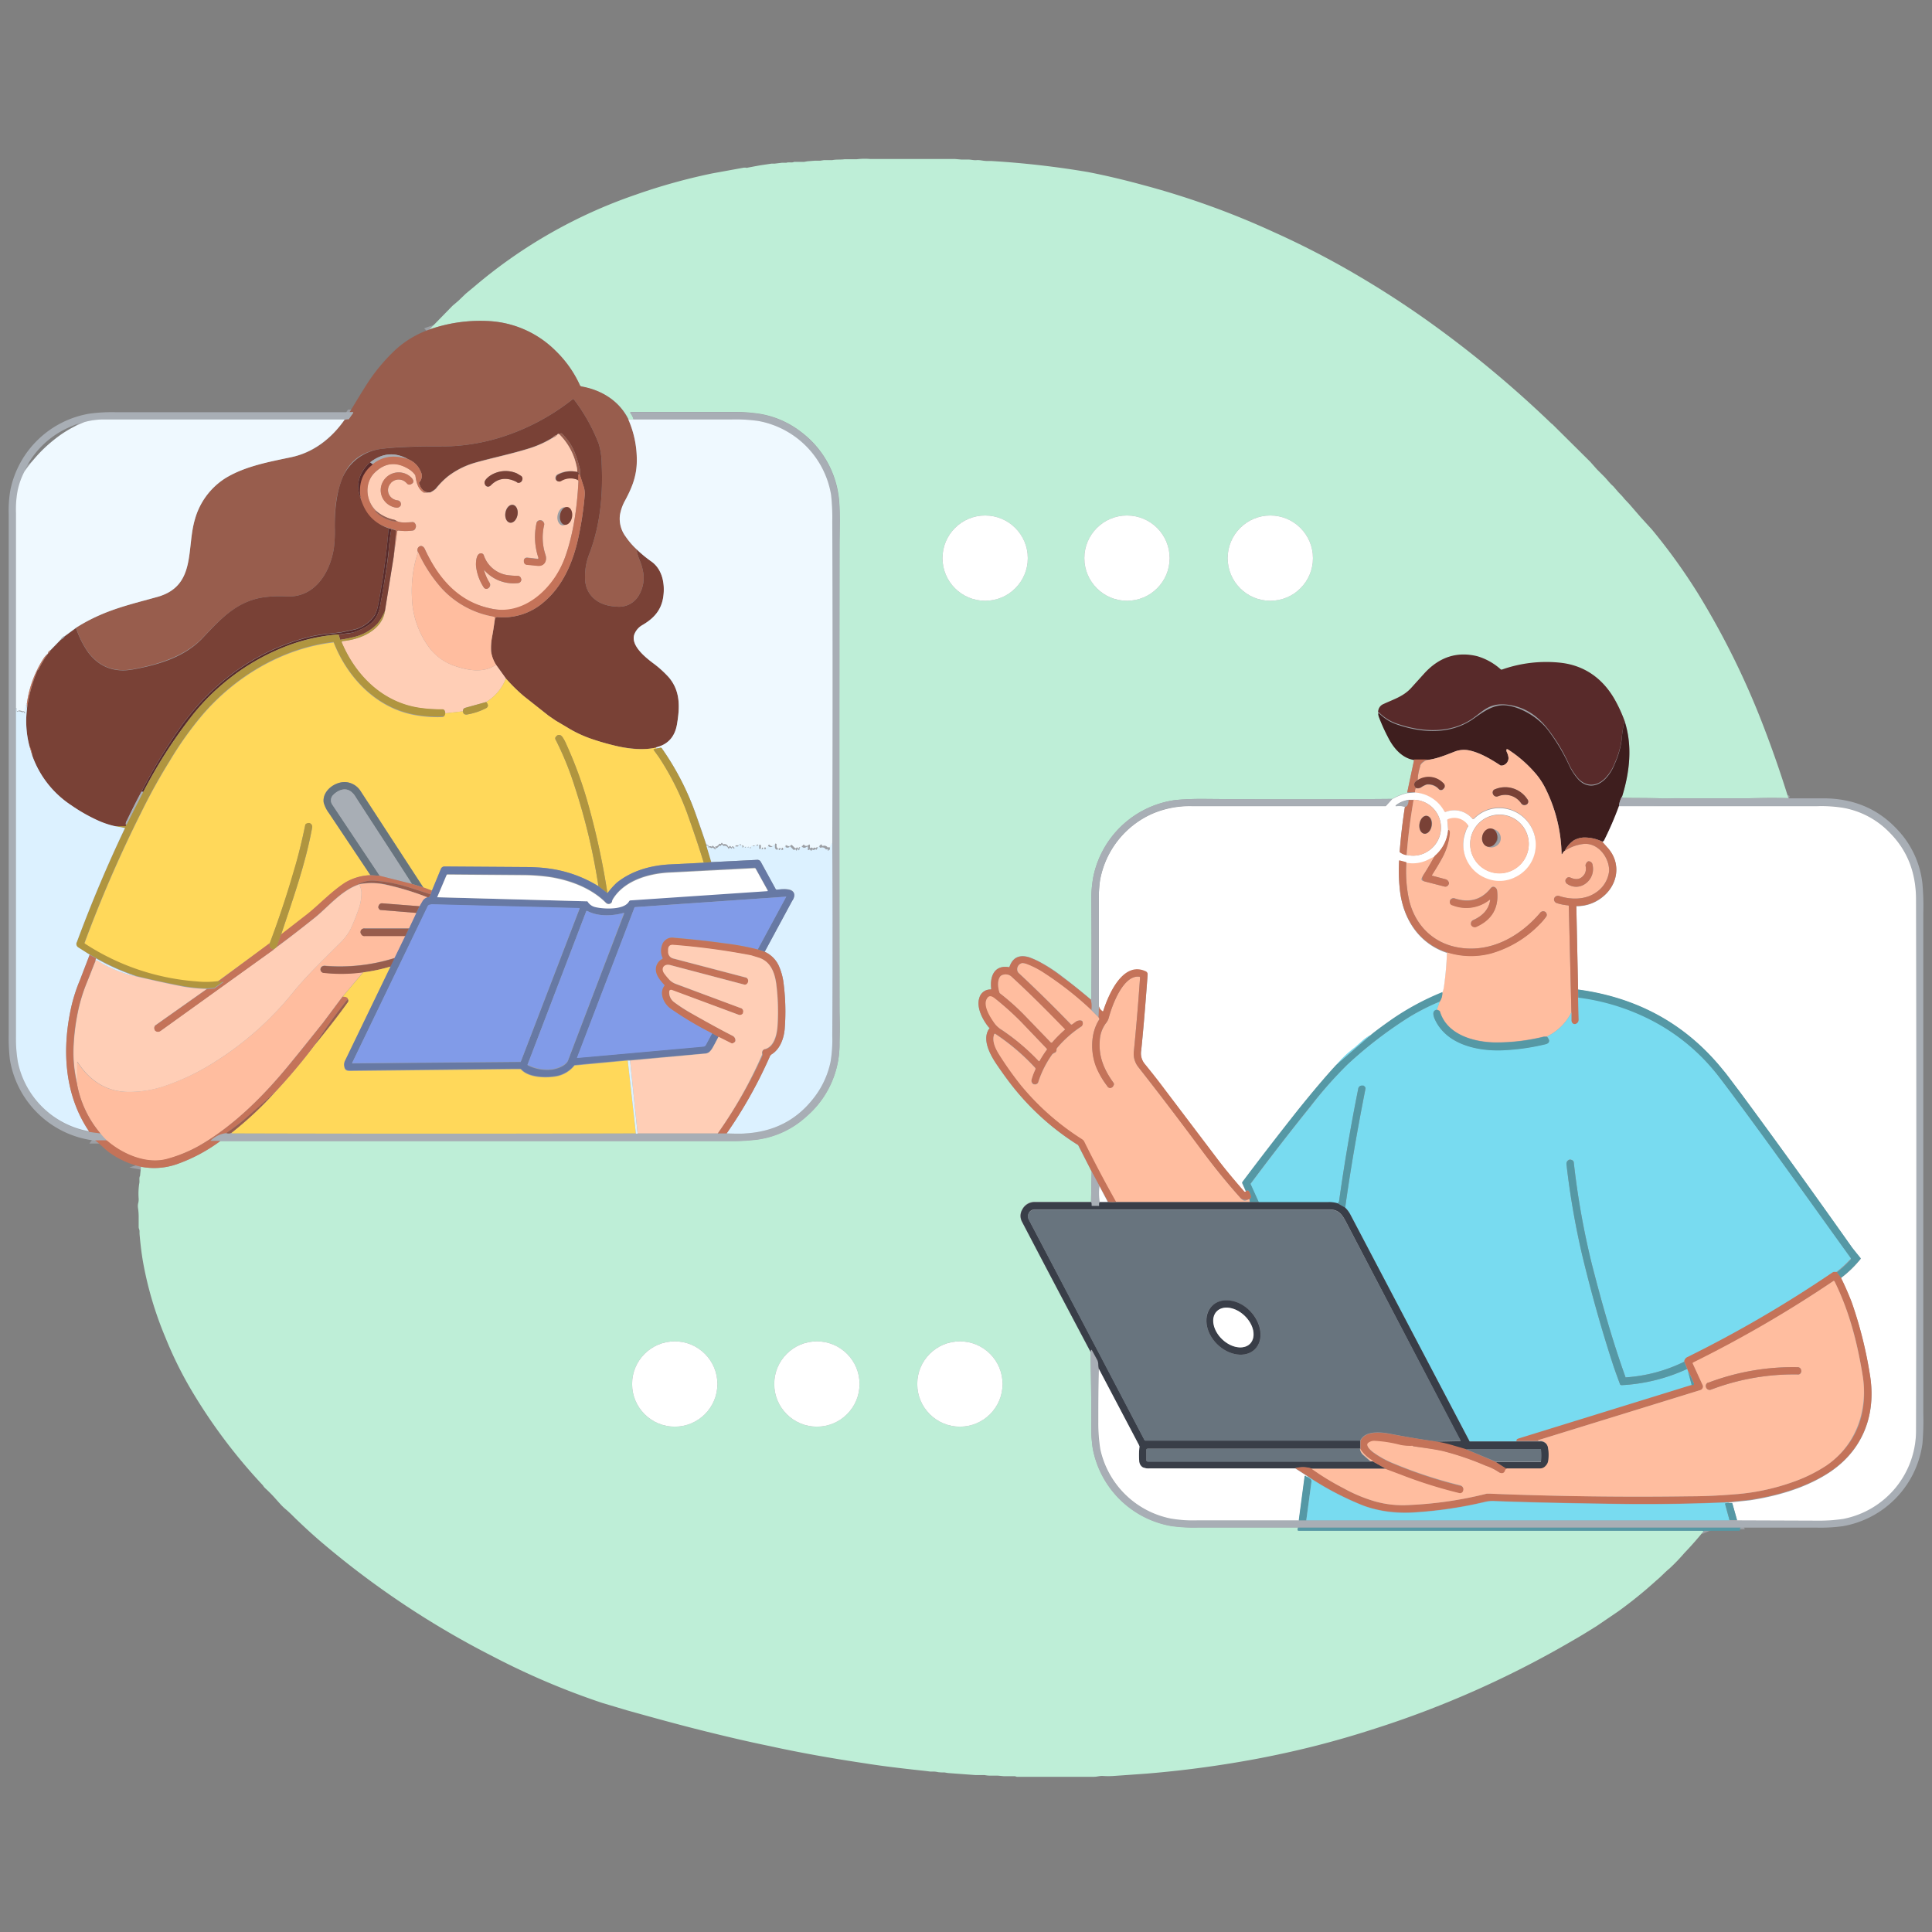 <svg id="Layer_1" data-name="Layer 1" xmlns="http://www.w3.org/2000/svg" viewBox="0 0 666 666"><rect x="0" y="0" width="666" height="666" fill="#808080" stroke="none"/><rect width="666" height="666" fill="none"/><path d="M5.5,244.4q.4-.3.3.6c0,.2,0,.3.1.3h.3l.3-.2a2.7,2.7,0,0,1,1.2.3h.5c.1-.2.2-.2.2.1s0,.1.1.2h.3v-.2a4.2,4.2,0,0,1,.5-2.9,6,6,0,0,0,0,1.9A52.3,52.3,0,0,1,13,230.9h.2c.1,0,.1,0,.1-.1a30.8,30.8,0,0,1,3.3-5.5h-.1c.6-.3.8-.7.8-1a1.6,1.6,0,0,0-.8,1h.1a10.7,10.7,0,0,0-1.4,1.6,38,38,0,0,0-5.9,15.6v1.9a34.1,34.1,0,0,0,.8,12.7l1,3.4a8.3,8.3,0,0,0-1-3.4l1,3.4a34.2,34.2,0,0,0,13.5,17.2,57.7,57.7,0,0,0,8.7,5,30.3,30.3,0,0,0,6.4,2.2h3.5c.2,0,.3-.2.2-.6h0a1.6,1.6,0,0,1,.3-1.3c2-4.2,3.7-7.5,5-9.9,0-.1.1-.2.3-.2h.3a.2.2,0,0,0,.2-.2,171.5,171.5,0,0,1,16.8-26.2,76.8,76.8,0,0,1,32.8-24,66,66,0,0,1,17.6-3.9h0l3.8-.5a7.7,7.7,0,0,0,2.7-.7c4.6-1.9,7.1-3.9,7.9-9,.4-2.2.8-4.2,1.1-6.2q1.7-10.1,1.8-12.9c.2-2.3.5-4.7.9-7l-.6-.2h0c-5.2-1.5-8.5-5-10-10.5s.6-8.7,4.2-11.6l-.8-.6h0c-.1,0,0-.1,0-.2,4.2-3.2,8.5-3.5,13-1-4.6-1.5-8.7-.9-12.2,1.8l-.8-.6-.5.2c-3.6,3.6-4.6,7.6-2.9,12l5.3,4.4a14.2,14.2,0,0,0,6.4,3.1l.6.3h0v.2h0c0,.1-.1.1-.2.1a11.7,11.7,0,0,1-6.7-3.2c-.4-.3-.4-.5-.1-.5h0c-3.6-3.5-4.2-9.6-.4-13.2s7.6-3.9,12-1a5.8,5.8,0,0,1,1.8,1.7.8.8,0,0,1,.2.4c.3,2.1.8,4.4,2.6,5.6a.5.5,0,0,0,.4.2h2.1l2-1.4a24.6,24.6,0,0,1,13-8.8c5.8-1.7,13.3-3.2,19.8-5.3a33.2,33.2,0,0,0,7.6-3.6l1.2-.7a1.9,1.9,0,0,0-1.2.7,1.9,1.9,0,0,0,1.2-.7l.4-.4h.3l.3.2a21.6,21.6,0,0,1,5.8,10.7,8.3,8.3,0,0,1,.3,2.2l.4.2c.1.1.2.2.1.3v.4h.4a4.4,4.4,0,0,0-.1-2.3c-1.2-4.8-2.7-8.6-6.1-11.8-.1-.1-.3-.2-.4-.1l-1,.2,6.7,13.1a9.5,9.5,0,0,0-6.8.8,1.4,1.4,0,0,0-.7,1.7.9.9,0,0,0,.6.6,1.3,1.3,0,0,0,1.2-.1,6.3,6.3,0,0,1,5.8-.3l-5.3,15.7c-1.1-.2-1.8-1.7-1.6-3.4s1.5-3,2.6-2.8,1.9,1.7,1.6,3.4-1.4,3-2.6,2.8l-8.2,11.2c0,.1,0,.2-.2.3h-.1l-3.4-.4a1.1,1.1,0,0,0-1.3.8v.4h0a1.1,1.1,0,0,0,.9,1.2l4,.4c2.3.1,3.2-1.9,2.5-3.9a19,19,0,0,1-.4-10.3,1.1,1.1,0,0,0-.2-.8,1.3,1.3,0,0,0-1-.7,1.3,1.3,0,0,0-1.5,1.2h0a22.2,22.2,0,0,0,.7,11.7l-9.8-12.1c-1.2-.2-1.9-1.7-1.6-3.5s1.5-2.9,2.6-2.7,1.9,1.7,1.6,3.5-1.5,2.9-2.6,2.7l2.2-14.1a1.2,1.2,0,0,0,1.8-.2.8.8,0,0,0,.2-.4,1.2,1.2,0,0,0-.3-1.4l-1.5-.9a9.7,9.7,0,0,0-9.7,1.1c-.7.6-1.9,1.6-1.3,2.7a1.2,1.2,0,0,0,1.6.6l.3-.2c2.5-2.6,5.5-3,8.9-1.3l-29.7,3.7c-1.8.1-3.1-.9-3.8-3.1a.3.3,0,0,1,0-.4,3.2,3.2,0,0,0,.5-3.8,7.7,7.7,0,0,0-4.3-4.2l-5.9,8.2c-2.2,2.3-.8,5.6,2.3,6a1.2,1.2,0,0,1,1.1,1.2v.4a1.5,1.5,0,0,1-1.6.9,6.3,6.3,0,0,1-4.9-3.7,6,6,0,0,1,.7-5.8,6.1,6.1,0,0,1,8.5-1.6c.9.6,2.6,2.2.8,3a1.1,1.1,0,0,1-1.4-.2l-.4-.4a3.5,3.5,0,0,0-5.1.2l1.8,13c1.4.9,3.8.6,5.4.5a1,1,0,0,1,1.1.5,1.5,1.5,0,0,1,.1,1.6,1.1,1.1,0,0,1-1.1.8,17.7,17.7,0,0,1-4.6,0h-.4c-.1.1-.2.2-.2.3l-1.2,8.8,8.4-1.8a1.4,1.4,0,0,1,.1-1.6c.9-1,1.9-.3,2.3.7,4.8,10.2,11.8,18.3,23.3,20.5s21.7-7.8,25.3-18.7c2.7-7.9,3.9-17,4.3-25.3,0-.1,0-.2-.1-.2l-.2-.3h.2v-1.9h.4l1.4,4.4a9.1,9.1,0,0,1,.3,2.3,113.5,113.5,0,0,1-2.1,14.4c-1.8,8.8-5.4,17.3-12.1,22.9a21.2,21.2,0,0,1-16,5.1l-.5.2-.3.5c0-.5-.1-.8-.4-.8a31.7,31.7,0,0,1-17.9-9.7,49.7,49.7,0,0,1-8.2-12.6,42.8,42.8,0,0,0-2.1,15.5,30.4,30.4,0,0,0,5.8,17.2,17.8,17.8,0,0,0,8.8,6.5c3.7,1.3,7.9,2.2,11.7,1,1-.3,1.8-.9,2.8-1.2l3.3,4.6-3.3-4.6h0a10.5,10.5,0,0,1-1.8-4.7,19.9,19.9,0,0,1,.3-4.9c.4-2.1.7-4.2,1-6.3L167,196.6c-.2-.2-.2-.2-.1.1a16.5,16.5,0,0,0,1.8,4.1,1.3,1.3,0,0,1-.3,1.9l-.3.2a1.1,1.1,0,0,1-1.4-.5,16.9,16.9,0,0,1-2.6-7.2c-.1-1.1,0-4.1,1.4-4.4h0a1,1,0,0,1,1.3.7,10.2,10.2,0,0,0,7.8,6.7,25.6,25.6,0,0,0,3.9.3,1.2,1.2,0,0,1,1.1.9.6.6,0,0,1,.1.4h0a1.2,1.2,0,0,1-1.2,1.2,13.5,13.5,0,0,1-11.5-4.4l.6,45.4-7.2,2a1.1,1.1,0,0,0-.8,1.2l-6.1.7c-.1-.9-.4-1.3-1-1.3a49,49,0,0,1-7.7-.5c-12.7-1.8-22.1-11-27-22.6,0-.2,0-.4.2-.5h.1c5.9-.5,13.6-3.6,14.6-10.4l-16,8.1.5,1.6h0c0,.2.2.3.3.2a45.5,45.5,0,0,0,4.9-1,16,16,0,0,0,7.9-4.7,17.6,17.6,0,0,0,2.4-4.2l3-18.6h0l.8-8.8c0-.2,0-.3-.2-.4l-1.4-.4-.6-.2c-.2.2-.4.4-.4.6a242.2,242.2,0,0,1-3.5,25.4,12.9,12.9,0,0,1-1.2,3.8,12.2,12.2,0,0,1-6.7,4.9l-4.2.9c-1.5.3-3.1.4-4.6.6a45.7,45.7,0,0,0-7.4,1.2c-18.1,4.7-33,15.6-44,30.9A187.9,187.9,0,0,0,49,272.4a.5.5,0,0,0,0,.5h.3v.2c0,.1-.1.1-.1.2l-5.5,10.8c0,.1-.1.1-.3.1l-3.7.5,3.2.6H43c0,.1.1.2,0,.3-6.1,12.8-11.6,25.9-16.5,39.1a1.4,1.4,0,0,0,.5,1.9l3.9,2.5L47,336.6c6,1.5,11.4,2.6,16.1,3.5a55.6,55.6,0,0,0,8.2.8l3.9-2.8a31.4,31.4,0,0,1-7.5.1,81.1,81.1,0,0,1-38.4-13c-.1-.1-.2-.2-.1-.3a442.9,442.9,0,0,1,19.7-45.3c2.8-5.7,6-11.5,9.6-17.3a117.5,117.5,0,0,1,11.3-15.9c11.3-13.2,27.5-22.9,44.9-25,.2-.1.4,0,.4.2,4.8,12.1,14.7,22.4,27.8,24.8a43.5,43.5,0,0,0,9.6.7c.6,0,.9-.4,1-1.2l6.1-.7c0,.8.5,1.2,1.4,1.1a22.3,22.3,0,0,0,6.6-2.2,1.1,1.1,0,0,0,.6-1,2.4,2.4,0,0,0-.6-1.1,16.4,16.4,0,0,0,6.8-8.1,59.5,59.5,0,0,0,6.2,6.1l8.6,6.8c1.1.7,2.1,1.5,3.2,2.1l3.2,1.9a42,42,0,0,0,7.7,3.7,82.8,82.8,0,0,0,8.1,2.4c4.7,1.2,10,1.9,14.8.8v.4h0a1.3,1.3,0,0,0-.8.2q-.2,0,0,.3l1.8,2.5a94.1,94.1,0,0,1,9.6,19c2,5.6,4,11.4,5.8,17.3l2.6-.2,15.9-.8a1.4,1.4,0,0,1,1.1.6l5.2,9.5c.1.2.2.2.4.2s6-1,6,1.9a3.4,3.4,0,0,1-.7,1.9l-9.5,17.6-2.4-.8,2.4.8h0a9.8,9.8,0,0,1,4.9,4.9,21.5,21.5,0,0,1,1.5,5.1,76.7,76.7,0,0,1,.5,16.6c-.3,3.3-1.6,7-4.6,8.8l-.4.4a153.1,153.1,0,0,1-15,26.8h-3.1a159.3,159.3,0,0,0,15.5-26.9v-.5a1.2,1.2,0,0,1,.7-1.6h.3c3.2-.8,4-5.1,4.2-7.9a76.2,76.2,0,0,0-.4-14.3c-.5-4-1.9-8-6.1-9.3l-2.5-.8a244.6,244.6,0,0,0-26.9-3.6c-1.2-.1-1.8.5-1.8,1.7v.7a2.3,2.3,0,0,0,1.8,2.3l24.8,6.5a1.1,1.1,0,0,1,1,1.3,1.1,1.1,0,0,1-.5.9.8.8,0,0,1-.9.2l-25.4-6.7c-2.1-.5-3.4,1-2.2,2.8a24.3,24.3,0,0,0,2,2.5,6.1,6.1,0,0,0,2.2,1.3l22.2,8.2a1.4,1.4,0,0,1,.9,1.5.1.1,0,0,1-.1.1.4.4,0,0,1-.1.3,1.1,1.1,0,0,1-1.5.4l-23.1-8.5a.7.7,0,0,0-.8.4v.2a4.2,4.2,0,0,0,1.6,3.6,61.7,61.7,0,0,0,6,3.9c5.1,2.8,9.8,5.5,14.3,7.8a1.6,1.6,0,0,1,.9,1.7.8.8,0,0,1-.2.4c-.5.4-.9.6-1.2.4l-4.4-2.2-2.2-1.2a120.4,120.4,0,0,1-14.3-8.6c-2.3-1.6-4.1-5.2-2.2-7.8h0a.3.3,0,0,0,0-.4c-1.3-1.4-2.8-3.1-2.9-5a4.1,4.1,0,0,1,2.2-3.9c.1-.1.2-.3.1-.4a5.8,5.8,0,0,1-.2-4.3,3.8,3.8,0,0,1,4.2-2.6c6,.5,11.7,1.2,17.3,1.9a89.7,89.7,0,0,1,11.5,2.2h0l9.8-18.2h0l-52.1,3.6a.2.2,0,0,0-.2.2l-19.8,51.7a.1.1,0,0,0,.1.1h.1l43.4-3.9a1,1,0,0,0,.8-.5l2.2-4.1,2.2,1.2c-.7,1.3-1.4,2.7-2.1,3.9a6.4,6.4,0,0,1-1,1.3,2.5,2.5,0,0,1-1.4.6l-26,2.3h0l2.6,25.2h30.7q4.8.2,6.6,0,14.4-.9,23.1-11.7a31.6,31.6,0,0,0,6.1-12.8,47.9,47.9,0,0,0,.6-9.2q.2-33.3,0-66.4l-43.4.9c.2-.2.4-.1.6.2s.1.2.1.3,0,.2.2.1h.7c.1.1.3,0,.4-.1h0a.2.2,0,0,1,.3,0l.6.5c.3.2.3.1.2-.2h-.1c0-.1.2-.2.4-.1h0a1.5,1.5,0,0,0,.9-.6c.1-.2.3-.2.5-.2s.3,0,.3-.2h.2c.1-.1.3,0,.3.2s.3.3.4.2a1.3,1.3,0,0,1,1.5.8c.1.2.2.2.4,0h0c.1-.2.2-.2.3-.2l.3.3c0,.2.1.2.3.1s.1-.1.1-.2h0c0-.1.1-.1.2-.1a.2.2,0,0,1,.2.2l.2.2h.2a.1.1,0,0,0,0-.2c0-.2,0-.4.2-.5h1c.1,0,.3-.1.3-.2s0-.2.1-.2h.1a.2.2,0,0,1,.2.2.1.1,0,0,1,.1.1c0,.1.2.2.4.1a.4.4,0,0,1,.4.2.7.7,0,0,1,.1.5c0,.1,0,.2.2.1l.3-.2a.1.1,0,0,1,.1-.1s.2,0,.2.1a.1.1,0,0,1,.1.1c.1.3.2.3.3.1l.3-.3h0c.2,0,.3.1.3.2l.2.2c.2.1.2,0,.2-.1V292a.2.2,0,0,1,.3,0,.2.2,0,0,1,.2.2c-.1.1,0,.1,0,.1h.3c0-.1.1-.2,0-.3a.4.4,0,0,1,.2-.5h.5a.7.7,0,0,0,.8-.3c.1-.2.3-.2.4.1h.1q.2.3.3,0v-.2h0c0-.1.2-.1.3-.1s.1.1.2.2v.8c-.1.2,0,.3.1.3h.2a.1.1,0,0,0,.1-.1c-.1-.1,0-.2.1-.2h0l.3.2v.2c.2.1.3.1.4-.2a.2.2,0,0,1,.2-.2h0a.3.3,0,0,1,.3.3h.2c.1.1.2,0,.2-.1s.1-.3.2-.3h.1a.2.2,0,0,0,.1-.3.9.9,0,0,1,.1-.5c.2-.2.3-.2.4,0a1.1,1.1,0,0,0,1.3.3l.2-.3a.1.1,0,0,1,.1-.1c.2.1.3,0,.3-.2h0c0-.1,0-.2.1-.2h.4c0,.1.1.3,0,.4a1.2,1.2,0,0,0,.6,1.3h0c.1.1.2,0,.3-.1s.3-.2.5,0,.3.2.4,0V292h0c.1-.1.3-.1.3,0a.1.1,0,0,1,.1.1c0,.2.1.3.3.2a1.1,1.1,0,0,0,.6-.9c0-.4.1-.5.4-.2h.2a.9.9,0,0,0,1.3-.2h.1c.1-.1.2-.1.2,0l1.1,1.1h.1c.1.1.2,0,.3-.1s.3-.2.5,0,.3.2.4,0,0-.2.1-.2h0a.2.2,0,0,1,.3,0c.1,0,.1.1.1.2s.2.3.3.1a.6.6,0,0,0,.1-.4c-.1-.2.1-.4.3-.4l.2-.2c.1-.3.2-.3.4-.2s.1.1.1.2a1.1,1.1,0,0,0,1.4-.1c.3-.3.5-.3.5.2v.7c0,.2.1.2.2.1h.2c0-.1,0-.1.1-.1a.2.2,0,0,1,.3.1h.1c.1.2.3.3.4,0s.4-.3.6,0,.2.1.3-.1.3-.3.6,0,.1.1.2-.1a2.5,2.5,0,0,1,.8-1h.1a.1.1,0,0,1,.1.1v.2a.4.4,0,0,0,.4.2,1.4,1.4,0,0,1,1.6.5h0a.2.2,0,0,0,.3,0c.1,0,.1,0,.1-.1h.2a.8.8,0,0,1,.2.4c.1.2.1.2.2.1a.4.4,0,0,0,.1-.3c0-.1.1-.1.2,0h.1c.1.1.1,0,.1,0a4.2,4.2,0,0,1,.1-1.6h0q.2-55.4,0-110.8a71.6,71.6,0,0,0-.4-9.2,31.1,31.1,0,0,0-25.2-25.5,56.2,56.2,0,0,0-9.2-.5H216.6a34.6,34.6,0,0,1,2.9,15.2c-.2,4.8-1.8,8.6-4,12.7a15.5,15.5,0,0,0-1.8,5.1,10.3,10.3,0,0,0,2,7.4,25.4,25.4,0,0,0,3.7,4.3L148,113.6a52.8,52.8,0,0,1,20.8-2.9A35.2,35.2,0,0,1,191.6,121a38.8,38.8,0,0,1,8.4,12l.3.2c7,1.2,13.2,5,16.3,11.4h1.8a5.7,5.7,0,0,0-1.1-2.2v-.2l.2-.2h34.9a47.4,47.4,0,0,1,9.2.6,31.5,31.5,0,0,1,14.3,6.1A33.2,33.2,0,0,1,289.4,175c.2,4.3,0,8.8,0,13.3-.1,51.5-.1,105.1,0,160.5q.2,5.3,0,10.5a32.8,32.8,0,0,1-11.5,25.6,31.9,31.9,0,0,1-17,7.9,70.9,70.9,0,0,1-9.2.5H76a57,57,0,0,1-15,8,23.7,23.7,0,0,1-12.4.9L76,393.3H72.8c-.2,0-.3-.1-.1-.2a9.1,9.1,0,0,1,5.3-2.5h1.8a2.2,2.2,0,0,1-1.8.1h0c2.7-1.9,4.8-3.5,6.2-4.7s6-5.2,10.5-9.3a196.2,196.2,0,0,0,13.8-16.4,191.2,191.2,0,0,1,11.4-15.8c-.1-.5-.7-.8-1.8-.8l7.1-8.4h0a60.5,60.5,0,0,0,9.4-2h0l1.4-2.9h0l3.7-7.6L141,320l-1.3,2.7H125.8a1.2,1.2,0,0,1-1.3-.7,1.4,1.4,0,0,1-.2-.6h.1a1.3,1.3,0,0,1,1.4-1.2H141l2.5-5.3h0l1.1-2.3-1.1,2.3-12.2-1q-.6,0-.9-.9c0-.2,0-.3.1-.4a1.2,1.2,0,0,1,1.4-1l12.7,1h0l1-1.7a2.9,2.9,0,0,1,1.7-1.4h0c.5.1.9-.2,1.1-1l-7.4-2.4a53.3,53.3,0,0,0-11.9-2.3,9.8,9.8,0,0,0-5.6,1.2,23.2,23.2,0,0,1,9.1,0,95.8,95.8,0,0,1,14.7,4.5l.2,2.9.4-.3.9-.2,50.8,1.3h.1c.1,0,.1.1.1.2L179.5,366h-.1l-57.9.5h-.1c-.1-.1-.1-.1,0-.2l26.2-54.2-23.8-7.3h-.3l1.7,30.4a55.5,55.5,0,0,1-13.5.2,1.1,1.1,0,0,1-1.1-.6,1.3,1.3,0,0,1,.6-1.7,2,2,0,0,1,1.1-.1,63.5,63.5,0,0,0,23.7-2.7l-1.4,2.9-15.8,32.7a3.6,3.6,0,0,0,0,2.3c.2.8,1,1,1.7,1l55.6-.6h3.2a.5.5,0,0,1,.4.2c2.6,2.8,8.5,2.9,12,2.3a10.9,10.9,0,0,0,6.2-3.6c.1-.2.3-.2.4-.3l18.1-1.6,2.8,25.1h0q-69.6.2-139.2,0h-.1c0-.1-.1-.1-.1-.2a122.6,122.6,0,0,0,14.9-13.9l13.8-16.4c3.9-4.8,7.7-9.6,11.3-14.6a1,1,0,0,0,.1-1.2l-1.8-.8-6.8,9.1c-2.2,2.7-5.7,7.2-10.8,13.4C91.4,377.3,80.8,388,68.6,395a49.1,49.1,0,0,1-11.1,4.6c-7.2,1.9-15.4-1.8-20.7-6.4h-4l1.8-2.4a14.5,14.5,0,0,0,2.1,2.2v.3l-5.9-3.1A30.6,30.6,0,0,1,6.2,366.3a47.5,47.5,0,0,1-.7-9.2V244.4h0V176.9a45.3,45.3,0,0,1,.5-7.4,25,25,0,0,1,2.5-7.1l20.6-16.9a24.4,24.4,0,0,1,6.6-.9h82.8c.2,0,.3.1.2.2a2.7,2.7,0,0,1,1.2-.3h.4l1.4-2c.1-.2.1-.3-.1-.3h-1.1l-1.8,2.7c-4.5,6.4-10.8,11.2-18.3,12.8s-16,3.1-22.8,7.3A24.6,24.6,0,0,0,67.2,179c-3,10.1.5,22.8-12.7,26.7-6.8,1.9-13.6,3.5-20,6.3a60.3,60.3,0,0,0-8.3,4.4h0l-3.8,2.8-1.5,1.3a3.1,3.1,0,0,0,1.5-1.3,3.2,3.2,0,0,0-1.5,1.3h0l-3.6,3.7,8.9-7.8a33,33,0,0,0,4.2,8.4c3.8,5,8.9,7,15.3,5.9,8.8-1.6,17.9-4.2,24.2-10.9S81.4,207.6,90.2,206a41,41,0,0,1,8.6-.4c9.7.5,15-8.2,16.3-16.7a45.8,45.8,0,0,0,.3-7.4c0-5.5.5-11.3,2.5-16.4s6.9-9.6,13.8-10.4,14.1-.8,21.1-.8a69.3,69.3,0,0,0,19.7-3.1,77,77,0,0,0,24.7-13h0a.5.5,0,0,1,.8.1,62,62,0,0,1,8.4,15.1,23.9,23.9,0,0,1,1,6.6c.5,10.7-.4,20.8-4,30.7a21.7,21.7,0,0,0-1.7,9.7c.5,6,5.3,8.9,10.8,9.1a7.8,7.8,0,0,0,7.9-4.2,11.7,11.7,0,0,0,1.4-7.1,19.3,19.3,0,0,0-1.3-4.7,16.6,16.6,0,0,1-1.1-3.8,36,36,0,0,0,5.2,4.3c3.8,2.8,4.8,7.8,4,12.4s-3.4,7.3-7.2,9.5a6.3,6.3,0,0,0-2.7,3.1c-1.4,3.7,3.4,7.7,6.3,9.9a37.1,37.1,0,0,1,5.5,5c4,4.6,3.9,10,2.9,16.1-.6,4.2-3,7.1-7.2,8.1v.4l1.3-.3c.3-.1.5,0,.7.3A90.6,90.6,0,0,1,240,281.3c1.2,3.4,2.4,6.8,3.5,10.2h0l1.7,5.7-2.6.2h0l-12.1.6c-6.4.4-12.8,2.2-17.9,6.3a27.4,27.4,0,0,0-3.2,3.6,260.3,260.3,0,0,0-6.5-30.1,142.3,142.3,0,0,0-7.6-21,15.1,15.1,0,0,0-1.5-2.8,1.2,1.2,0,0,0-1.6-.5h-.1l-.3.3a.9.9,0,0,0-.2,1.3,117.1,117.1,0,0,1,6.6,16,223.4,223.4,0,0,1,8.1,34.4l3.1,2.4-3.1-2.4h0a45,45,0,0,0-17.1-6.1c-2-.3-4.1-.4-6.2-.5l-29.8-.2a1.3,1.3,0,0,0-1.2.8l-3.1,7.5-.5,1.3.5-1.3-3-1.1-3.9-1.2c-6.4-10-12.9-19.9-19.3-29.8a6,6,0,0,0-1.8-2.1c-2.1-1.5-4.6-.3-6.2,1.4a2.7,2.7,0,0,0-.2,3.1l16.4,24.6-3.2-.2-14.3-21.4a11.1,11.1,0,0,1-1.8-3.6c-.7-4.4,4.8-8,8.7-6.9a6.7,6.7,0,0,1,3.8,2.6l21.8,33.5-3.9-1.2-11.1-2.8h0l-3.2-.2a18.3,18.3,0,0,0-8.7,2.6c-4.5,2.9-8.9,7.6-12.7,10.6l-9.4,7.3-1.5,4.3c4.5-3.3,8.8-6.7,13.1-10.1s9.2-9.5,15.3-11.5a6.1,6.1,0,0,1,.8,2.6,16.8,16.8,0,0,1-.8,5.4,78.1,78.1,0,0,1-3,7.5,20.1,20.1,0,0,1-3.8,4.9c-5.7,5.7-11.1,10.8-16.3,17.2A109.2,109.2,0,0,1,74,366.1a78.7,78.7,0,0,1-17.3,8.3,37.5,37.5,0,0,1-12.9,2c-7.3-.2-12.9-4-16.9-10.1-.2-.4-.3-.4-.3.1v7a36.8,36.8,0,0,0,8.1,17.3l-3.8-.6h0c-8.8-12.8-9.5-28.8-6.1-43.5a56.6,56.6,0,0,1,2.9-8.8l3.3-8.6,2.2,1.2h0A78.6,78.6,0,0,0,47,336.6a40.5,40.5,0,0,1-13.3-5.4h-.8l.2-.7-.2.7-3.2,8.1a55.9,55.9,0,0,0-2.6,8.2,74.6,74.6,0,0,0-1.8,13.3,45.6,45.6,0,0,0,1.2,12.7L93,325.1l-17.8,13,1.8.2c.1,0,.1,0,0,.1l-3.1,2.2h-.4l-2.2.2L53.6,353.4a1.2,1.2,0,0,0-.3,1.4.5.5,0,0,0,.2.4,1.2,1.2,0,0,0,1.7.2h.1l39.1-28.1h0l1-.8-1,.8a1.7,1.7,0,0,1-1.4-1,2.4,2.4,0,0,1,0-1.2h0c2.9-7.7,5.7-16,8.2-24.7,1.6-5.2,2.9-10.5,4-15.9,0-.4.4-.7,1.1-.8h.4a1.3,1.3,0,0,1,.9,1.6c-2.3,12.5-6.7,24.7-10.7,36.8l105.2-8.1h.3c3.7,2,8.6,1.8,12.6.7h.1a.1.1,0,0,1,0,.2c-6.4,17-12.9,33.9-19.3,50.8-.8,1.9-4.2,3-6.1,3.1a14.8,14.8,0,0,1-7.7-1.5c-.1-.1-.2-.2-.1-.4l20.2-52.8.4-3.4a4.2,4.2,0,0,0,2.8,1.8c2.7.7,10.1,1.1,11.6-2.1l.3-.2,47.4-3.3h.1l-4.2-7.6a.5.5,0,0,0-.4-.2l-29,1.5c-7.3.3-15.7,2.7-19.7,9a3,3,0,0,0-.4.8,1.2,1.2,0,0,1-1.4,1.1l-.7-.4c-5.1-5.2-12.8-8-19.9-9a69.5,69.5,0,0,0-9.1-.6l-25.6-.2c-.2,0-.3.1-.4.3l-3.1,7.5a.1.1,0,0,0,0,.2h.1l51.3,1.4h.3l155.8,55.1c.8-1.3,1.6-2.7,2.5-3.9a.3.3,0,0,0,0-.4l-8.8-9.2a101,101,0,0,0-8.4-7.6c-.9-.7-2.9-1.7-3.6,0s1.6,6.4,3.1,8.4a10.7,10.7,0,0,0,2.3,2,72.7,72.7,0,0,1,12.7,10.7h.2l-9.5-29c6.3,5.8,12.3,11.8,18.3,18h.1a.1.1,0,0,0-.1.1,45.7,45.7,0,0,0-4.4,4.4c0,.1-.1.1-.2.1h-.2l-8.4-8.7a80.2,80.2,0,0,0-9.2-8.3.5.5,0,0,1-.2-.4c-.5-1.6-.8-4.3.5-5.6a3,3,0,0,1,3.8.4l5.5-144.4a14.7,14.7,0,0,1-14.7,14.7h0a14.7,14.7,0,1,1,14.7-14.7h48.9a14.7,14.7,0,1,0-14.7,14.7,14.7,14.7,0,0,0,14.7-14.7h49.4a14.7,14.7,0,1,0-14.7,14.7,14.7,14.7,0,0,0,14.7-14.7h0l61.1,117.8c-.4,3.1-2.4,5.4-5.8,6.9a1.3,1.3,0,0,0-.8,1.5.4.4,0,0,0,.1.3,1.4,1.4,0,0,0,1.8.5c5.3-2.4,7.7-6.5,7.1-12.2a1.6,1.6,0,0,0-1-1.5c-.8-.2-1.1.4-1.6.9-3.1,3.6-7.1,4.6-11.9,3.1a1.3,1.3,0,0,0-1.7.6.9.9,0,0,0-.1.5,1.2,1.2,0,0,0,.9,1.2,12.9,12.9,0,0,0,12.8-1.9h.2L527,290.9h0a10.1,10.1,0,1,1-10.1-10,10.1,10.1,0,0,1,10.1,10l-14.2,1a3.4,3.4,0,0,0,4.3-1.7,3.2,3.2,0,0,0-1.7-4.2,3.1,3.1,0,0,0-4.2,1.6,1.4,1.4,0,0,0-.2.6,3,3,0,0,0,1.8,3.7l3.6-17.4a6.6,6.6,0,0,1,8.1,2.6,1,1,0,0,0,.5.4,1.3,1.3,0,0,0,1.2-.1,1.3,1.3,0,0,0,.4-1.8.1.1,0,0,0-.1-.1,9.1,9.1,0,0,0-11.2-3.4,1,1,0,0,0-.6.5,1.3,1.3,0,0,0,0,1.2,1.3,1.3,0,0,0,1.6.7h.1l-41.3-28.7h.4a14.9,14.9,0,0,0,6.2,3.9c8.5,2.9,18.2,3.5,25.9-1.8,3.6-2.5,7.2-5.4,11.9-4.8s10.7,3.9,14.3,8.7a60.4,60.4,0,0,1,7,11.7,20.3,20.3,0,0,0,3.2,5c2.8,3.1,6.6,2.8,9.4-.1a15.2,15.2,0,0,0,3.2-5.1,29.7,29.7,0,0,0,2.4-8.2,45.8,45.8,0,0,1,1-6.4l56.5,26.6h0c-4.6-.1-9.2-.1-13.7.1h-23c-2.5-.1-5,.1-7.4,0-4.2-.2-8.5-.1-12.8-.2-.3,0-.5-.2-.4-.6l-1.1,3.4,15.5-.2h52.9a46.4,46.4,0,0,1,9.1.6,30.9,30.9,0,0,1,15.8,8.4c6.4,6.5,9.1,14.3,9.1,23.3q.2,91.9,0,183.1a30.9,30.9,0,0,1-25.1,30.3,46.9,46.9,0,0,1-9.2.6H598.8l-1.6-5.7c0-.1-.1-.2-.3-.2h-1.1l-.2-.2,7.6-.8c9.1-1.4,18.3-4,26.1-8.7,12.2-7.4,17.5-19.7,15.4-33.8a144.2,144.2,0,0,0-6.4-25.7c-1.1-2.8-2.3-5.6-3.7-8.4l-1.4-1.9h-.4a1.5,1.5,0,0,0-.9.2A418.8,418.8,0,0,1,581.7,468a1.9,1.9,0,0,0-1.1,1.4l1,2.5.3.8h0l1.3,4.9,6.7,1.4a80.4,80.4,0,0,1,30-5.2.9.9,0,0,0,.8-.4,1,1,0,0,0,.2-.9,1.2,1.2,0,0,0-1.2-1.2h0a82.4,82.4,0,0,0-30.7,5.3,1.2,1.2,0,0,0-.9,1.5,1.2,1.2,0,0,0,1.5.9h.3l-9.3-9.6a53.6,53.6,0,0,1-20,5.4c-.2,0-.3,0-.3-.2-4.5-12.5-8.1-25.5-11.4-38.2a271.1,271.1,0,0,1-6.4-35.8c-.1-.4-.4-.7-1.1-.9h-.3a1.5,1.5,0,0,0-1.1,1.6h0a272.8,272.8,0,0,0,5.4,31.3c3.2,13.3,6.8,26.1,10.8,38.3.7,2.1,1.5,4.2,2.3,6.4l.4.2a61.6,61.6,0,0,0,22.7-5.6l.3.8a36.2,36.2,0,0,1,1.9,4c.2.3.2.5,0,.7l-.6.2h0l-59.8,18.5c-.5.1-.7.4-.6.8h7.7q-.4-.2,0-.3l55.7-17.2h.2a1.3,1.3,0,0,0,.6-1.7l-3.4-7.4a.4.4,0,0,1,.1-.3A416.7,416.7,0,0,0,632,441.6h0c.2-.1.3,0,.4.2,5.1,10.2,7.9,21.3,9.7,32.4s-1.7,23.6-12.5,31a52.5,52.5,0,0,1-11.9,5.8,76.1,76.1,0,0,1-19.5,4.1c-4.9.4-10.1.7-15.4.7q-34.8.5-69.2-.9h-1.1a132.4,132.4,0,0,1-26.6,3.9,36,36,0,0,1-12.2-1.3,54.4,54.4,0,0,1-10.6-4.5,87.8,87.8,0,0,1-11-6.8h25.8l-4.6-2.6h-.8l-2.4-2.1a3.4,3.4,0,0,1-1.3-2.4,12.1,12.1,0,0,0,4.1,4,.8.8,0,0,1,.4.4H395.6c-.3-.1-.5-.3-.4-.6v-3.4c0-.3.3-.4.5-.4h73.2v-2.8h-74c-.1,0-.3,0-.3-.1l-40-76.2a2.9,2.9,0,0,1-.2-.9,2.3,2.3,0,0,1,2.1-2.5H458.3c2.9,0,4.3,1.6,5.6,4.1l39.6,75.4h-.1l-9.1.2,10.9,2.7,10.3,4.4h15.6c.1,0,.1,0,.1-.1h0a29.4,29.4,0,0,0,0-4.2h-26l-4.8-1.4a41.3,41.3,0,0,0-6.1-1.3c-5.1-.7-10.2-1.6-15.3-2.6-3.2-.6-8.5-1.1-10.1,2.4l9,9.7,4.8,1.8a159.4,159.4,0,0,0,20.3,6.4.9.9,0,0,0,.7-.1,1.4,1.4,0,0,0,.5-1.8,1.5,1.5,0,0,0-.9-.6,157.1,157.1,0,0,1-24-8,33.3,33.3,0,0,1-5.8-3.3c-.9-.6-3.4-2.7-1.7-3.7a3.4,3.4,0,0,1,2.2-.5,43.8,43.8,0,0,1,8.7,1.4,12.9,12.9,0,0,0,3.9.3h.4v.2l.4.2c3.2.4,6.6.8,9.8,1.5a97.9,97.9,0,0,1,14.7,5l1.1.4a17.8,17.8,0,0,1,3.6,1.9c.8.5,1.8.5,2.1-.6a.8.8,0,0,1,.8-.6h11.3a2.5,2.5,0,0,0,2-.9,3.1,3.1,0,0,0,.9-1.8,14.1,14.1,0,0,0-.1-4.6,2.7,2.7,0,0,0-2.9-2.2H506.7a.2.2,0,0,1-.2-.2l-41-77.9a6.9,6.9,0,0,0-1.8-2.4l-2.6-1.6a1.3,1.3,0,0,0,.5-.7c1.8-12.9,4-25.8,6.6-38.8a1.2,1.2,0,0,1,1.4-1.1h.4c.5.3.8.7.7,1.1-2.7,13.6-5.1,27.3-7,41l-2.6-1.6h0a9.6,9.6,0,0,0-3.4-.4H434l-2.8-6.2a.2.2,0,0,1,0-.3c6.7-9,13.6-17.9,20.6-26.6A142.7,142.7,0,0,1,464.5,367,144.3,144.3,0,0,1,486,350.5a76.4,76.4,0,0,1,10.3-5.2l-1,2.8c-1.5.2-1.3,1.6-.9,2.7,3.7,8.9,14.2,11.4,22.9,11.2a76.2,76.2,0,0,0,15-2c.9-.2,1.8-.4,1.7-1.5a7.5,7.5,0,0,0-.7-1.2h0a18.3,18.3,0,0,0,8.4-8.3h0v2.7a1.4,1.4,0,0,0,.6,1.2,1.2,1.2,0,0,0,.8.1,1.5,1.5,0,0,0,1.1-1.5l-.2-7.6v-2.8h0q31.1,4.2,50.1,27.9c.9,1,2.7,3.5,5.6,7.3,13.3,18,26,35.7,38.8,53.8l2.9,3.6v.2a38.6,38.6,0,0,1-6.8,6.6l-1.8-2h.4a38.7,38.7,0,0,0,4.7-4.3c.2-.1.2-.3.1-.5-13.7-19-27.2-38.1-41.2-56.9-3-4-4.9-6.5-5.6-7.3a69.3,69.3,0,0,0-23.9-18.7,75.5,75.5,0,0,0-23.2-6.8v-2.8l-.6-28.6c-.1-.1,0-.2.1-.2h.1a13.9,13.9,0,0,0,8.1-2.6c5.9-4.1,7.6-12,2.3-17.7l-1.7-1.9-6,11.1c-1.2,1.9-2.8,2.3-5,1.3a1.1,1.1,0,0,0-1.3.3l-.3.4a1.3,1.3,0,0,0,.7,1.6h0a5.3,5.3,0,0,0,4.9.5,6.2,6.2,0,0,0,3.7-7.1,1.4,1.4,0,0,0-1.3-1.3c-.4,0-.7.3-1,.9a1.1,1.1,0,0,0-.1.8,3.9,3.9,0,0,1-.3,2.6l-6.9-7.9a9.8,9.8,0,0,1,3.1-3.6,7.8,7.8,0,0,1,3.6-1,14.4,14.4,0,0,1,6.2,1.4h0a.8.8,0,0,0,.7-.5,113.4,113.4,0,0,0,5.1-11.8,7.6,7.6,0,0,1,1.1-3.3c2.6-8.4,3.6-17.5.8-26a48.9,48.9,0,0,0-3.5-7.3c-4-6.9-10.1-11.4-18.2-12.4a45.8,45.8,0,0,0-20.5,2.3h-.4a20.8,20.8,0,0,0-8.2-4.6q-10.3-2.6-18,5.7l-4.7,5.2c-2.7,3-6.2,4-9.6,5.6a2.9,2.9,0,0,0-1.8,2.9,4.3,4.3,0,0,0,.2,1.1,64.3,64.3,0,0,0,3.2,7.1c1.8,3.6,4.8,7.2,9,7.8h4.3c-.8.5-2,1.2-2.2,2a1.8,1.8,0,0,0-.1.5,16.3,16.3,0,0,0-.8,4.5q-1.9,1.2-.6,2.7a2.1,2.1,0,0,0,1.9-.3,7.6,7.6,0,0,1,1.8-.9,4.8,4.8,0,0,1,4.3,1.7,1.1,1.1,0,0,0,1.1.1,1.5,1.5,0,0,0,.3-2.3h0a7,7,0,0,0-8.8-1l-8.8,6.5-2.2,2.4h-67a32.7,32.7,0,0,0-13.4,2.6,31.1,31.1,0,0,0-18.1,23,42.9,42.9,0,0,0-.4,7.1v36.3a.9.9,0,0,0,.3.7h0c-.2-.1-.3,0-.3.2s-.1,2.4-.1,2.9l-2.7-6.1h.1a.1.1,0,0,0,.1-.1c.1-11.3.1-22.7,0-34.3a42.2,42.2,0,0,1,.7-7.9,33.5,33.5,0,0,1,28.3-26.4,70.1,70.1,0,0,1,9.2-.3c21.7.1,43.6.1,65.5-.1h0a18.9,18.9,0,0,1,5.3-2.1l-.9,4.8a8.2,8.2,0,0,0-2.7-.2c-.6.1-.7,0-.2-.4a9.6,9.6,0,0,1,4.2-1.7h0c-.1,1.5-.5,2.3-1.3,2.3-.8,5.1-1.4,10.2-1.8,15.4,0,.1.1.3.2.3a4.7,4.7,0,0,0,2.2.9h0c.5-6.4,1.3-12.7,2.4-19a9.6,9.6,0,0,1,5,17.7,9.3,9.3,0,0,1-7.4,1.3v2.5a47.4,47.4,0,0,0,.7,11.9c1.7,9.1,8,15.9,17.1,17.5,11.1,2,21.3-3.7,28.3-11.9a1.3,1.3,0,0,1,1.7-.4l.4.3a1.2,1.2,0,0,1,0,1.4,22.6,22.6,0,0,1-2.5,2.9,38.7,38.7,0,0,1-16.5,9.8,27.1,27.1,0,0,1-15.2-.4h0a112.6,112.6,0,0,1-1,11.4,8.6,8.6,0,0,1-.6,2.3l1.6-13.7c-10-3.3-15.4-12.2-16.3-22.3a57.8,57.8,0,0,1-.2-9.3c0-.1.1-.2.3-.1l2.2.6h0a11.8,11.8,0,0,0,7.4-1l2.4-1.2-3.6-7.6c-1.2-.1-1.9-1.7-1.7-3.4s1.5-3,2.6-2.8,1.9,1.7,1.7,3.4-1.5,3-2.6,2.8l8.2-1.3c.4,0,.6.4.6,1a21.6,21.6,0,0,1-2.4,8.2c-1.1,2.1-2.4,4.2-3.7,6.3h-.1c0,.2.1.3.2.3l4.5,1.2a1.6,1.6,0,0,1,1.2,1.5l-.2.4a1.2,1.2,0,0,1-1.4.6l-6.6-1.7c-1.6-.4-1-1.7-.4-2.6s2.5-4.1,3.7-6.3a13.2,13.2,0,0,0,4.6-8.9l-.3-3.6c0-.1.1-.3.2-.3a5.7,5.7,0,0,1,7,2.1c.1.1.1.2,0,.4a12.5,12.5,0,0,0,4.6,17.1,7.2,7.2,0,0,0,2,.9,12.4,12.4,0,0,0,9.8-.5,12.6,12.6,0,0,0-5.3-23.8,12.1,12.1,0,0,0-9.1,3.7.3.3,0,0,1-.5.1h-.1a8.1,8.1,0,0,0-9.2-2.3.2.2,0,0,1-.4-.1h0a12.4,12.4,0,0,0-10.1-6.5l.3-1.6a3,3,0,0,0-.3,1.6h-2.7l2.4-11.5h4.3c3.2-.3,6.3-1.6,9.4-2.8a9,9,0,0,1,5.4-.5c3.7.8,7.5,3.1,10.7,5.2h.5a2.6,2.6,0,0,0,2.2-2.8,6,6,0,0,0-.6-1.9c-.3-1,0-1.2.8-.6a41.1,41.1,0,0,1,8.4,7.2,25.4,25.4,0,0,1,4,5.7,52.1,52.1,0,0,1,5.7,22.5c0,.6.2.6.4.1a2.7,2.7,0,0,1,.7-.8h0a14.6,14.6,0,0,1,6.7-2.4c5-.3,8.7,4.9,8.6,9.4a10.4,10.4,0,0,1-4.6,7.4c-3.6,2.5-8.5,2.5-12.6,1.2a1.3,1.3,0,0,0-1.7.7c0,.1-.1.2-.1.4a1.4,1.4,0,0,0,.9,1.3,17.7,17.7,0,0,0,4,.8c.1,0,.2.1.2.3h0l.9,36.6-8.4,8.3h-1.1a67.8,67.8,0,0,1-16.8,2c-7.3-.1-16.6-2.7-19-10.6,0-.1-.1-.2-.2-.3a2.5,2.5,0,0,0-.9-.4l1-2.8a5.3,5.3,0,0,0,.9-3.3,90.6,90.6,0,0,0-17.6,9.5c-2.4,1.7-4.8,3.4-7,5.2l-12,10.4a41.6,41.6,0,0,1,6.5-6.1l2.6-2.3a13.7,13.7,0,0,1,2.9-2l-12,10.4c-3.7,4-8,9.1-13,15.3-6.5,8.2-13,16.6-19.3,25a.4.4,0,0,0,0,.5l1.2,2.7,4.5,3.8h-3.1v-1a.7.7,0,0,0-.6.1c-1.2.8-1.9.3-2.7-.7-4.4-4.9-8.7-10.2-12.8-15.8-7.2-9.7-14.7-19.5-22.4-29.3a7.4,7.4,0,0,1-1.4-5.6c.8-8.1,1.5-16.5,2.1-25.1,0-.1-.1-.3-.2-.3-5.6-.8-9.5,10-10.6,14.2a4.8,4.8,0,0,1-.8,1.6,11.3,11.3,0,0,0-2.3,6.4c-.4,5.5,1.6,10,4.7,14.3a.8.8,0,0,1,.1.9,1.8,1.8,0,0,1-.5.7h-.1a1.1,1.1,0,0,1-1.6-.4,25.7,25.7,0,0,1-3.6-6.2c-2.2-5-2.3-11.9.8-16.7.1-.1.1-.2,0-.4a.8.8,0,0,0-.2-.4l-2.5-2.5a115.3,115.3,0,0,0-17-13.2,30.1,30.1,0,0,0-5.7-2.8,2,2,0,0,0-2.7,1.1,1.6,1.6,0,0,0-.2,1,2,2,0,0,0,.6,1.2c6.1,5.7,12,11.5,17.8,17.5.1.2.3.2.5.1h0l1.6-1.1.5-.2c.8-.2,1.3,0,1.5.3a1.4,1.4,0,0,1-.3,1.8h-.2a40.5,40.5,0,0,0-8.2,7.3,1.4,1.4,0,0,0-.2.6,1,1,0,0,1-.8,1.1l-.6.4a34.8,34.8,0,0,0-4.8,9.4,1.2,1.2,0,0,1-1.5,1c-.2,0-.3,0-.4-.2a1.3,1.3,0,0,1-.5-1.4,20.9,20.9,0,0,1,1.3-3.5.5.5,0,0,0-.1-.6,72,72,0,0,0-13.6-11.6c-.2-.2-.4-.1-.5.1-.8,2.3.4,4.8,1.7,6.9a115,115,0,0,0,7.6,10.7,88.9,88.9,0,0,0,21.1,18.5l.4.3.3.4q5.3,10.7,11.1,21h-8.8c.1,0,.2.3.2.9h0a.3.3,0,0,0,.3.3h2c.2.1.3-.1.3-.3a1.2,1.2,0,0,1,.2-1,20.3,20.3,0,0,1-.1-5.5l-2.7-5,2.7,5,3,5.5h0a14,14,0,0,0,2.9,0h46l-.2-1a1.2,1.2,0,0,0,.5-.5.9.9,0,0,0,.1-.5c-.5-1.8-1.1-2.5-1.8-1.8h-.1c0,.1-.1.2-.3.2H429c-3.5-4-6.6-7.8-9.4-11.4l-17.8-23.5c-2.6-3.5-5-6.5-7.2-9.2a5.8,5.8,0,0,1-1.2-4.7c.8-7.8,1.5-16.5,2.2-26a1.1,1.1,0,0,0-.7-1.2c-7.8-3.6-12.8,8-14.6,13.7,0,.1-.1.1-.2.1a4.7,4.7,0,0,1-1-1l-2.9.6a8.8,8.8,0,0,0-.2-3.6c-3.2-2.7-6.4-5.3-9.7-7.8a54.6,54.6,0,0,0-8.2-5.3,26.3,26.3,0,0,0-3.5-1.5c-3.4-.9-5.5.2-6.6,3.3,0,.2-.1.2-.2.2h-.1c-5-.8-6.5,3.2-6,7.4,0,.2-.1.3-.2.3a3.9,3.9,0,0,0-3.9,2.9c-1.1,3.3,1.1,7.6,3.3,10.2.1.1.2.3.1.4-2.8,4,.7,9.5,2.9,12.8s3.8,5.4,5.9,8a90,90,0,0,0,21.6,19.2.3.3,0,0,1,.3.3l4.6,8.9-.2,10.5H356.8a4.8,4.8,0,0,0-4.5,2.6,4.3,4.3,0,0,0-.1,4.1q11.6,22.2,23.7,45,.3,12.3.3,24.9a47.4,47.4,0,0,0,.5,8.4,33.4,33.4,0,0,0,27.1,26.7,56.8,56.8,0,0,0,9.2.5h34.5a1.9,1.9,0,0,0-.2.8c0,.2.2.3.5.3h139c.2,0,.4,0,.5.2l8.9-3.8H450.3l1.8-13.4a1,1,0,0,0-.4-.9l-1.1-.7v-.2h0a102.6,102.6,0,0,0,19.4,10.2c5.6,2.1,11.3,2.5,17.3,2.3a143.6,143.6,0,0,0,24.4-3.6,11.6,11.6,0,0,1,3.7-.3c13.6.5,28.7.8,45.2,1,12.4.1,24-.1,34.9-.6.2,0,.3.1.2.2l-1,.2c-.1,0-.2.2-.2.3h.1l1.5,5.5h2.6l1.2,2.5H447.5l.2-2.5h2.6l1.8-17.8a9.7,9.7,0,0,0-5.6-.1l-13.9-41.1c-3.1,3.1-9,2.3-13.1-1.8s-4.8-9.9-1.7-13.1,9.1-2.4,13.1,1.7,4.9,10,1.7,13.2l-1.6-1.9c-2.2,2.2-6.5,1.5-9.6-1.5s-4.1-7.4-1.9-9.6,6.4-1.5,9.6,1.5,4,7.3,1.9,9.6l-52.2,8.7c-.2,6.3-.2,12.4-.2,18.5a56.2,56.2,0,0,0,.7,9.2,31.1,31.1,0,0,0,24.4,23.9,45.9,45.9,0,0,0,9.1.6h34.9l2-15.2h0a.3.3,0,0,1,.4,0,.5.5,0,0,0,.5.3v-.2l-4.2-2.7H396.3a5.1,5.1,0,0,1-2.4-.4,2.7,2.7,0,0,1-1.2-2.3,25.7,25.7,0,0,1,.1-4.8c0-.2-.1-.3-.1-.4l-13.9-26.4h0a8.8,8.8,0,0,1-.2-1.6,3.5,3.5,0,0,0-.3-1.4l-1.8-3.3c-.2-.5-.4-.4-.5.1v.4l-30.3,11a14.7,14.7,0,1,0-14.7,14.7,14.7,14.7,0,0,0,14.7-14.7H296.3a14.7,14.7,0,1,1-14.7-14.7,14.7,14.7,0,0,1,14.7,14.7h-49a14.7,14.7,0,1,0-14.7,14.7,14.7,14.7,0,0,0,14.7-14.7h0l268.2,26.8,3.5,2.2.5.2h11.4" fill="none" stroke="#9c9fa4" stroke-width="2"/><path d="M616.5,275.1h0c-4.6-.1-9.2-.1-13.7.1h-23c-2.5-.1-5,.1-7.4,0-4.3-.2-8.5-.1-12.8-.2-.3,0-.5-.2-.4-.6,2.6-8.4,3.6-17.5.8-26a48.9,48.9,0,0,0-3.5-7.3c-4-6.9-10.1-11.4-18.2-12.4a45.8,45.8,0,0,0-20.5,2.3h-.4a20.8,20.8,0,0,0-8.2-4.6q-10.3-2.6-18,5.7l-4.7,5.2c-2.7,3-6.2,4-9.6,5.6a2.9,2.9,0,0,0-1.8,2.9,4.3,4.3,0,0,0,.2,1.1,64.3,64.3,0,0,0,3.2,7.1c1.8,3.6,4.8,7.2,9,7.8l-2.4,11.5a19.6,19.6,0,0,0-5.2,2.1c-21.9.2-43.8.2-65.5,0-3.1,0-6.2.1-9.3.4a33.5,33.5,0,0,0-28.2,26.4,42.2,42.2,0,0,0-.7,7.9c.1,11.6.1,23,0,34.3a.1.1,0,0,1-.1.1H376c-3.2-2.7-6.4-5.3-9.7-7.8a54.6,54.6,0,0,0-8.2-5.3,26.3,26.3,0,0,0-3.5-1.5c-3.4-.9-5.5.2-6.6,3.3,0,.2-.1.2-.2.2h-.1c-5-.8-6.5,3.2-6,7.4,0,.2-.1.3-.2.3a3.9,3.9,0,0,0-3.9,2.9c-1.1,3.3,1.1,7.6,3.3,10.2.1.1.2.3.1.4-2.8,4,.7,9.5,2.9,12.8s3.8,5.4,5.9,8a90,90,0,0,0,21.6,19.2.3.3,0,0,1,.3.3l4.6,8.9-.2,10.5H356.8a4.5,4.5,0,0,0-4.4,2.6,4,4,0,0,0-.2,4.1q11.6,22.2,23.7,45,.3,12.3.3,24.9a47.4,47.4,0,0,0,.5,8.4,33.4,33.4,0,0,0,27.1,26.7,56.8,56.8,0,0,0,9.2.5h34.5a1.9,1.9,0,0,0-.2.8c0,.2.2.3.5.3h139c.2,0,.4,0,.5.2-2.1,2.6-4.4,5.2-6.7,7.6a63.8,63.8,0,0,1-5.1,5.3c-1.6,1.3-2.9,2.8-4.5,4.1a150.4,150.4,0,0,1-13.2,10.7l-7.5,5.1c-2.6,1.6-5.1,3.2-7.6,4.6a339.6,339.6,0,0,1-70,31.1c-5.9,1.9-12.1,3.7-18.7,5.4-5.1,1.3-11.5,2.8-19.2,4.3a371.3,371.3,0,0,1-39.5,5.4l-8.4.6-2.9.2a26.7,26.7,0,0,1-4,0c-1.1,0-1.9.3-2.9.3H350.5l-.6-.2h-3.8l-2.1-.2h-2.1a10.6,10.6,0,0,1-2.5-.2h-3.2l-9.4-.7-1.2-.2a16.2,16.2,0,0,1-2.2-.1,7.8,7.8,0,0,0-2.2-.2h-.5l-1.5-.2c-9.5-1-16.4-1.9-20.7-2.6-12.1-1.8-23.2-3.8-33.2-6q-10.8-2.2-25.8-6c-6.3-1.6-14-3.7-23.3-6.3l-8.7-2.6A257.8,257.8,0,0,1,169.9,571a303.3,303.3,0,0,1-59.7-39.9c-2.9-2.5-5.7-5.1-8.5-7.8-1-1-2.1-2.1-3.3-3.1s-2.1-2.1-3.1-3.2a46,46,0,0,0-3.8-3.9,4.8,4.8,0,0,1-.9-1.1,188.3,188.3,0,0,1-24.4-32.4A134,134,0,0,1,57,461a123.4,123.4,0,0,1-7.7-26c-.5-2.9-.9-6.1-1.2-9.7v-.9c0-.5-.3-.9-.3-1.4v-3.9a21.1,21.1,0,0,0-.2-2.5,4.8,4.8,0,0,1,0-1.7,5.2,5.2,0,0,0,.2-1.7A22.4,22.4,0,0,1,48,408c.2-.8-.1-1.8.2-2.5a.6.6,0,0,0,.1-.4l.3-2.9a23.7,23.7,0,0,0,12.4-.9,57,57,0,0,0,15-8H251.7a70.9,70.9,0,0,0,9.2-.5,31.2,31.2,0,0,0,17-7.9,32.8,32.8,0,0,0,11.5-25.6q.2-5.2,0-10.5-.1-83.1,0-160.5c0-4.5.2-9,0-13.3a33.2,33.2,0,0,0-13.5-26.3,31.5,31.5,0,0,0-14.3-6.1,56.9,56.9,0,0,0-9.2-.6H217.5l-.2.2v.2a5.7,5.7,0,0,1,1.1,2.2h-1.7c-3.2-6.4-9.4-10.2-16.3-11.3l-.4-.3a38.8,38.8,0,0,0-8.4-12,35.2,35.2,0,0,0-22.8-10.3,52.8,52.8,0,0,0-20.8,2.9l8-8.2,2-1.7,2.6-2.5,2.9-2.4a171.5,171.5,0,0,1,55.4-31.6,204.3,204.3,0,0,1,26.5-7.4l11-2h.8a.5.5,0,0,0,.5,0l2.1-.4L262,57l4-.6h1.1l2.5-.3h1.5c.8-.3,2,.1,2.6-.3h3.5l1.1-.2,2.5-.2h1.9l1.3-.2h2.9c1.4-.3,2.7-.1,4.2-.3h4.2a23.4,23.4,0,0,1,4.6-.1h29.2l2.3.2h2.3c1.1,0,1.9.3,3,.2s2.3.3,3.6.3h1.4A310.4,310.4,0,0,1,375,59.3c6.2,1.2,12.5,2.7,19.1,4.5a280.2,280.2,0,0,1,45.2,16.3c7.8,3.5,15.3,7.3,22.5,11.3a333.3,333.3,0,0,1,30.5,19.3A377.1,377.1,0,0,1,534.8,146c.2.2.4.2.5.4l12.9,12.8,2.3,2.6,2.5,2.5c1,1,1.9,2.3,3.1,3.3l1.3,1.5c.8,1,1.7,1.7,2.5,2.8l1.7,1.8,3.9,4.5,4,4.4a202.7,202.7,0,0,1,15.9,22.1,276.2,276.2,0,0,1,22.1,44.6Q612.4,261.9,616.5,275.1ZM354.3,192.4a14.7,14.7,0,1,0-14.7,14.7,14.7,14.7,0,0,0,14.7-14.7Zm48.9,0a14.7,14.7,0,1,0-14.7,14.7,14.7,14.7,0,0,0,14.7-14.7Zm49.4,0a14.7,14.7,0,1,0-14.7,14.7,14.7,14.7,0,0,0,14.7-14.7ZM247.3,477.1a14.7,14.7,0,1,0-14.7,14.7,14.7,14.7,0,0,0,14.7-14.7Zm49,0a14.7,14.7,0,1,0-14.7,14.7,14.7,14.7,0,0,0,14.7-14.7Zm49.3,0a14.7,14.7,0,1,0-14.7,14.7,14.7,14.7,0,0,0,14.7-14.7Z" fill="#beeed7"/><path d="M216.6,144.6a34.6,34.6,0,0,1,2.9,15.2c-.2,4.8-1.8,8.6-4,12.7a15.5,15.5,0,0,0-1.8,5.1,10.3,10.3,0,0,0,2,7.4,25.4,25.4,0,0,0,3.7,4.3,16.6,16.6,0,0,0,1.1,3.8,19.3,19.3,0,0,1,1.3,4.7,11.7,11.7,0,0,1-1.4,7.1,7.8,7.8,0,0,1-7.9,4.2c-5.5-.2-10.3-3.1-10.8-9.1a21.7,21.7,0,0,1,1.7-9.7c3.6-9.9,4.5-20,4-30.7a23.9,23.9,0,0,0-1-6.6,62,62,0,0,0-8.4-15.1.5.5,0,0,0-.8-.1h0a77,77,0,0,1-24.7,13,69.3,69.3,0,0,1-19.7,3.1c-7,0-14-.1-21.1.8s-11.5,4.3-13.8,10.4-2.5,10.9-2.5,16.4a45.8,45.8,0,0,1-.3,7.4c-1.3,8.5-6.6,17.2-16.3,16.7a41,41,0,0,0-8.6.4c-8.8,1.6-14.2,7.4-20.3,13.8s-15.4,9.3-24.2,10.9c-6.4,1.1-11.5-.9-15.3-5.9a33,33,0,0,1-4.2-8.4,60.3,60.3,0,0,1,8.3-4.4c6.4-2.8,13.2-4.4,20-6.3,13.2-3.9,9.7-16.6,12.7-26.7a24.6,24.6,0,0,1,10.4-14.1c6.8-4.2,15-5.7,22.8-7.3s13.8-6.4,18.3-12.8a2.7,2.7,0,0,1,1.2-.3c.2,0,.3,0,.4-.2l1.4-1.9c.1-.2.1-.3-.1-.3h-1.1c2.3-3.7,4.5-7.5,6.9-11.1a63.5,63.5,0,0,1,8.9-10.4,34.1,34.1,0,0,1,11.7-7,52.8,52.8,0,0,1,20.8-2.9A35.2,35.2,0,0,1,191.6,121a38.8,38.8,0,0,1,8.4,12l.4.2C207.3,134.4,213.5,138.2,216.6,144.6Z" fill="#985d4d"/><path d="M219.4,189.3a36,36,0,0,0,5.2,4.3c3.8,2.8,4.8,7.8,4,12.4s-3.4,7.3-7.2,9.5a6.3,6.3,0,0,0-2.7,3.1c-1.4,3.7,3.4,7.7,6.3,9.9a37.1,37.1,0,0,1,5.5,5c4,4.6,3.9,10,2.9,16.1-.6,4.2-3,7.1-7.2,8.1s-10.1.4-14.8-.8a82.8,82.8,0,0,1-8.1-2.4,42,42,0,0,1-7.7-3.7l-3.2-1.9c-1.1-.6-2.1-1.4-3.2-2.1l-8.6-6.8a59.5,59.5,0,0,1-6.2-6.1l-3.3-4.6a10.5,10.5,0,0,1-1.8-4.7,19.9,19.9,0,0,1,.3-4.9c.4-2.1.7-4.2,1-6.3l.3-.5.4-.2a21.3,21.3,0,0,0,16.1-5.1c6.7-5.6,10.3-14.1,12.1-22.9a113.5,113.5,0,0,0,2.1-14.4,9.1,9.1,0,0,0-.3-2.3c-.5-1.5-1-2.9-1.4-4.4a4.4,4.4,0,0,0-.1-2.3c-1.2-4.8-2.7-8.6-6.1-11.8-.1-.1-.3-.2-.4-.1l-1,.2-.5.4a1.5,1.5,0,0,0-1.1.7,35.3,35.3,0,0,1-7.6,3.6c-6.5,2.1-14,3.6-19.8,5.3a28.2,28.2,0,0,0-8.8,4.5,29.1,29.1,0,0,0-4.3,4.3,6.4,6.4,0,0,1-1.9,1.3c-1.8.2-3.1-.8-3.8-3-.1-.2-.1-.3,0-.4a3.2,3.2,0,0,0,.5-3.8,7.7,7.7,0,0,0-4.3-4.2c-4.5-2.5-8.8-2.2-13,1,0,.1-.1.2,0,.2h0l-.5.2c-3.6,3.5-4.6,7.6-2.9,12s4.8,9,10,10.5c-.2.2-.4.4-.4.6a242.2,242.2,0,0,1-3.5,25.4,12.9,12.9,0,0,1-1.2,3.8,12.2,12.2,0,0,1-6.7,4.9l-4.2.9c-1.5.3-3.1.4-4.6.6a45.7,45.7,0,0,0-7.4,1.2c-18.1,4.7-33,15.6-44,30.9A187.9,187.9,0,0,0,49,272.4a.5.5,0,0,0,0,.5c-.2,0-.3.1-.3.2-1.3,2.4-3,5.7-5,9.9a1.6,1.6,0,0,0-.3,1.3c.1.4,0,.6-.2.6H39.7a30.3,30.3,0,0,1-6.4-2.2,57.7,57.7,0,0,1-8.7-5,34.2,34.2,0,0,1-13.5-17.2,8.3,8.3,0,0,0-1-3.4,34.1,34.1,0,0,1-.8-12.7A52.3,52.3,0,0,1,13,230.9h.2c.1,0,.1,0,.1-.1a30.8,30.8,0,0,1,3.3-5.5h-.1c.6-.3.8-.7.8-1l3.6-3.7a3.7,3.7,0,0,0,1.5-1.3l3.8-2.8a33,33,0,0,0,4.2,8.4c3.8,5,8.9,7,15.3,5.9,8.8-1.6,17.9-4.2,24.2-10.9S81.4,207.6,90.2,206a41,41,0,0,1,8.6-.4c9.7.5,15-8.2,16.3-16.7a45.8,45.8,0,0,0,.3-7.4c0-5.5.5-11.3,2.5-16.4s6.9-9.6,13.8-10.4,14.1-.8,21.1-.8a69.3,69.3,0,0,0,19.7-3.1,77,77,0,0,0,24.7-13,.5.5,0,0,1,.8.1h0a62,62,0,0,1,8.4,15.1,23.9,23.9,0,0,1,1,6.6c.5,10.7-.4,20.8-4,30.7a21.7,21.7,0,0,0-1.7,9.7c.5,6,5.3,8.9,10.8,9.1a7.8,7.8,0,0,0,7.9-4.2,11.7,11.7,0,0,0,1.4-7.1,19.3,19.3,0,0,0-1.3-4.7A16.6,16.6,0,0,1,219.4,189.3Z" fill="#794136"/><path d="M120.5,142.1h1.1c.2,0,.2.1.1.3l-1.4,2c-.1.1-.2.2-.4.1a2.7,2.7,0,0,0-1.2.3c.1-.1,0-.2-.2-.2H35.7a24.4,24.4,0,0,0-6.6.9,19.7,19.7,0,0,0-4.3,1.4A30.5,30.5,0,0,0,9.3,160.6a5.8,5.8,0,0,0-.8,1.8A25,25,0,0,0,6,169.5a45.3,45.3,0,0,0-.5,7.4V357.1a47.5,47.5,0,0,0,.7,9.2,30.9,30.9,0,0,0,24.6,23.9l3.8.5a14.5,14.5,0,0,0,2.1,2.2v.3H32.8a33.6,33.6,0,0,1-29.4-28,63.3,63.3,0,0,1-.4-8.7V177.3a40.6,40.6,0,0,1,.6-8.5,33.5,33.5,0,0,1,27.2-26.2,57.4,57.4,0,0,1,9.2-.5Z" fill="#a8aeb5"/><path d="M76,393.3H72.8c-.2,0-.3-.1-.1-.2a9.1,9.1,0,0,1,5.3-2.5,2.3,2.3,0,0,0,1.8-.1c0,.1,0,.1.1.2H80q69.6.2,139.2,0h31.3q4.8.2,6.6,0,14.4-.9,23.1-11.7a31.6,31.6,0,0,0,6.1-12.8,47.4,47.4,0,0,0,.6-9.2q.2-33.3,0-66.4V179.9a70,70,0,0,0-.4-9.2,31.1,31.1,0,0,0-25.2-25.6,56.2,56.2,0,0,0-9.2-.5H218.4a5.7,5.7,0,0,0-1.1-2.2.2.2,0,0,1,0-.3h35.1a56.9,56.9,0,0,1,9.2.6,31.5,31.5,0,0,1,14.3,6.1c8.5,6.5,13,15.3,13.5,26.3.2,4.3,0,8.8,0,13.3q-.1,77.4,0,160.5v10.5a32.8,32.8,0,0,1-11.5,25.6,31.2,31.2,0,0,1-17,7.9,71.9,71.9,0,0,1-9.2.5H76Z" fill="#a8aeb5"/><path d="M218.4,144.6h33.7a56.2,56.2,0,0,1,9.2.5,31.1,31.1,0,0,1,25.2,25.5,71.6,71.6,0,0,1,.4,9.2q.2,55.5,0,110.8a2.9,2.9,0,0,0-.1,1.6s0,.1-.1,0h-.1c-.1-.1-.2-.1-.2.1a.3.3,0,0,1-.1.2c-.1.1-.1.1-.2-.1a.8.8,0,0,0-.2-.4h-.2c0,.1,0,.1-.1.1a.2.2,0,0,1-.3,0h0a1.4,1.4,0,0,0-1.6-.5.4.4,0,0,1-.4-.2v-.2a.1.1,0,0,0-.1-.1H283a2.5,2.5,0,0,0-.8,1c-.1.2-.1.2-.2.1s-.5-.3-.6,0-.2.2-.3.1-.4-.2-.6,0-.3.3-.4,0H280a.2.2,0,0,0-.3-.1c-.1,0-.1,0-.1.1h-.2c-.1.1-.2.1-.2-.1v-.7c0-.4-.2-.5-.5-.2a1.1,1.1,0,0,1-1.4.1c0-.1-.1-.1-.1-.2s-.3-.1-.4.2l-.2.2c-.2,0-.4.2-.3.4a.6.6,0,0,1-.1.4c-.1.2-.2.1-.3-.1s0-.2-.1-.2a.2.2,0,0,0-.3,0h0c-.1,0-.1.1-.1.2s-.2.3-.4,0-.3-.2-.5,0-.2.2-.3.1h-.1l-1.1-1.1c0-.1-.1-.1-.2,0h-.1a.9.9,0,0,1-1.3.2h-.2c-.3-.3-.4-.2-.4.2a1.1,1.1,0,0,1-.6.9c-.2.1-.3,0-.3-.2a.1.1,0,0,0-.1-.1c0-.1-.2-.1-.3,0h0v.2c-.1.2-.2.3-.4,0s-.4-.2-.5,0-.2.2-.3.1h0a1.2,1.2,0,0,1-.6-1.3c.1-.1,0-.3-.1-.4s-.2-.1-.3-.1-.1.1-.1.2h0c0,.2-.1.3-.3.2a.1.1,0,0,0-.1.1l-.2.3a1.1,1.1,0,0,1-1.3-.3c-.1-.2-.2-.2-.4,0a.9.9,0,0,0-.1.5.2.2,0,0,1-.1.3h-.1c-.1,0-.2.2-.2.3s-.1.2-.2.1-.2,0-.2-.1a.3.3,0,0,0-.3-.3h0a.2.2,0,0,0-.2.2c-.1.3-.2.3-.4.2v-.2c-.1-.1-.2-.2-.3-.1h0c-.1,0-.2.1-.1.2a.1.1,0,0,1-.1.1h-.2c-.1,0-.2-.1-.1-.3v-.8c-.1-.1-.1-.2-.2-.2s-.3,0-.3.1h-.1q-.2.3-.3,0h-.1c-.1-.3-.3-.3-.4,0s-.5.4-.8.2h-.5a.4.4,0,0,0-.2.5c.1.1,0,.2,0,.3h-.3a.1.1,0,0,1-.1-.1c.1-.1,0-.2-.1-.2a.2.2,0,0,0-.3,0v.2c0,.2,0,.2-.2.1l-.2-.2c0-.1-.1-.2-.3-.2h0l-.3.3c-.1.2-.2.2-.3-.1a.1.1,0,0,0-.1-.1c0-.1-.2-.1-.2-.1a.1.1,0,0,0-.1.1l-.3.2c-.2.1-.2,0-.2-.1a.7.7,0,0,0-.1-.5.4.4,0,0,0-.4-.2c-.2.1-.4,0-.4-.1a.1.1,0,0,0-.1-.1.2.2,0,0,0-.2-.2h-.1c-.1,0-.1.1-.1.2s-.2.2-.3.2h-1c-.2.1-.2.3-.2.5a.1.1,0,0,1,0,.2H253l-.2-.2a.2.2,0,0,0-.2-.2c-.1,0-.2,0-.2.1h0c0,.1-.1.1-.1.2s-.3.1-.3-.1l-.3-.3c-.1,0-.2,0-.3.2h0c-.2.2-.3.2-.4,0a1.3,1.3,0,0,0-1.5-.8c-.1.1-.3,0-.4-.2s-.2-.3-.4-.2a.1.1,0,0,0-.1.1h0c0,.2-.1.3-.3.2s-.4,0-.5.2a2.2,2.2,0,0,1-.9.7h0c-.2-.1-.4,0-.4.1h.1c.1.3.1.4-.2.2l-.6-.5a.2.2,0,0,0-.3,0h0a.2.2,0,0,1-.4.1h-.4c-.1,0-.3,0-.3.1s-.3.1-.2-.1,0-.3-.1-.3-.4-.4-.6-.2c-1.1-3.4-2.3-6.8-3.5-10.2A96.4,96.4,0,0,0,228.2,258a.6.6,0,0,0-.7-.2l-1.3.2v-.4c4.2-1,6.5-3.8,7.2-8.1,1-6,1.1-11.4-2.9-16.1a36.4,36.4,0,0,0-5.5-4.9c-2.9-2.2-7.7-6.2-6.3-9.9a6.3,6.3,0,0,1,2.7-3.1c3.8-2.2,6.5-5,7.2-9.5s-.2-9.7-4-12.4a44,44,0,0,1-5.2-4.3,25.4,25.4,0,0,1-3.7-4.3,10.3,10.3,0,0,1-2-7.4,15.5,15.5,0,0,1,1.8-5.1c2.2-4.1,3.8-7.9,4-12.7a34.6,34.6,0,0,0-2.9-15.2Z" fill="#eff9ff"/><path d="M118.7,144.8c-4.5,6.4-10.8,11.2-18.3,12.8s-16,3.1-22.8,7.3A24.6,24.6,0,0,0,67.2,179c-3,10.1.5,22.8-12.7,26.7-6.8,1.9-13.6,3.5-20,6.3a60.3,60.3,0,0,0-8.3,4.4l-3.8,2.8a3.2,3.2,0,0,0-1.5,1.3l-3.6,3.7a1.6,1.6,0,0,0-.8,1h.1a10.7,10.7,0,0,0-1.4,1.6,38,38,0,0,0-5.9,15.6,4.2,4.2,0,0,0-.5,2.9v.2H8.5l-.2-.2c.1-.3,0-.3-.1-.1H7.7a2.7,2.7,0,0,0-1.2-.3l-.3.2H5.9c-.1,0-.1-.1-.1-.3s0-.8-.3-.6V176.9a36.4,36.4,0,0,1,.5-7.4,25,25,0,0,1,2.5-7.1,63.1,63.1,0,0,1,4.7-5.8,48.6,48.6,0,0,1,5.8-5.3,39,39,0,0,1,10.1-5.8,24.4,24.4,0,0,1,6.6-.9h82.8C118.7,144.6,118.8,144.7,118.7,144.8Z" fill="#eff9ff"/><path d="M199.9,163.6h-.4v-.4c.1-.1,0-.2-.1-.3l-.4-.2a8.3,8.3,0,0,0-.3-2.2,21.6,21.6,0,0,0-5.8-10.7l-.3-.2h-.3l1-.2c.1-.1.3,0,.4.1,3.4,3.2,4.9,7,6.1,11.8A4.4,4.4,0,0,1,199.9,163.6Z" fill="#985d4d"/><path d="M192.3,149.6h.3l.3.2a21.6,21.6,0,0,1,5.8,10.7,8.3,8.3,0,0,1,.3,2.2,9.5,9.5,0,0,0-6.8.8,1.4,1.4,0,0,0-.7,1.7.9.9,0,0,0,.6.6,1.3,1.3,0,0,0,1.2-.1,6.3,6.3,0,0,1,5.8-.3l.2.2a.4.4,0,0,1,.1.3c-.4,8.3-1.6,17.4-4.3,25.3-3.6,10.9-12.5,21.2-25.3,18.7s-18.5-10.3-23.3-20.5c-.4-1-1.4-1.7-2.3-.7a1.4,1.4,0,0,0-.1,1.6,42.5,42.5,0,0,0-2.1,15.5,30.4,30.4,0,0,0,5.8,17.2,18.4,18.4,0,0,0,8.8,6.5c3.7,1.3,7.9,2.2,11.7,1,1-.3,1.8-.9,2.8-1.2l3.3,4.6a16.4,16.4,0,0,1-6.8,8.1l-7.2,2a1,1,0,0,0-.8,1.2l-6.1.7c-.1-.9-.4-1.3-1-1.3a66.4,66.4,0,0,1-7.7-.5c-12.7-1.8-22.1-11-27-22.6,0-.2,0-.4.2-.5h.1c5.9-.5,13.6-3.6,14.6-10.4l3-18.6,1.2-8.7c0-.1.1-.3.2-.3s.2-.2.4-.1a17.7,17.7,0,0,0,4.6,0,1.2,1.2,0,0,0,1.1-.8,1.5,1.5,0,0,0-.1-1.6,1,1,0,0,0-1.1-.5c-1.6,0-4,.4-5.4-.5l-.6-.3a13.4,13.4,0,0,1-6.3-3.1c-3.7-3.5-4.3-9.6-.5-13.2s7.7-3.9,12-1a5.8,5.8,0,0,1,1.8,1.7.8.8,0,0,1,.2.4c.3,2.1.8,4.3,2.6,5.6a.5.5,0,0,0,.4.2h2.1a8.6,8.6,0,0,0,2-1.3,24.4,24.4,0,0,1,4.2-4.3,28.2,28.2,0,0,1,8.8-4.5c5.8-1.7,13.3-3.2,19.8-5.3a36,36,0,0,0,7.7-3.6,2.6,2.6,0,0,0,1.1-.7ZM178,166.1a1.2,1.2,0,0,0,1.8-.2.8.8,0,0,0,.2-.4,1.2,1.2,0,0,0-.3-1.4l-1.5-.9a9.7,9.7,0,0,0-9.7,1.1c-.7.6-1.9,1.6-1.3,2.7a1.1,1.1,0,0,0,1.6.6l.3-.2C171.6,164.8,174.6,164.4,178,166.1Zm-43.2.3a3.6,3.6,0,0,1,5.1-.1l.4.3a1,1,0,0,0,1.4.3c1.8-.8.1-2.4-.8-3a6.1,6.1,0,0,0-8.5,1.6,5.8,5.8,0,0,0-.7,5.7,6.2,6.2,0,0,0,4.9,3.8,1.5,1.5,0,0,0,1.6-.9v-.4a1.2,1.2,0,0,0-1.1-1.2,3.6,3.6,0,0,1-2.3-6.1Zm41,13.8c1.1.2,2.3-1,2.6-2.7s-.4-3.3-1.6-3.5-2.3,1-2.6,2.7S174.6,180,175.8,180.2Zm18,.9c1.2.2,2.3-1.1,2.6-2.8s-.4-3.2-1.6-3.4-2.3,1.1-2.6,2.8S192.7,180.9,193.8,181.1Zm-8.2,11.2c0,.1,0,.2-.2.3h-.1l-3.4-.4a1.1,1.1,0,0,0-1.3.8v.4h0a1.1,1.1,0,0,0,.9,1.2l4,.4c2.3.1,3.2-1.9,2.5-3.9a19,19,0,0,1-.4-10.3,1.1,1.1,0,0,0-.2-.8,1.3,1.3,0,0,0-1-.7,1.3,1.3,0,0,0-1.5,1.2h0a22.2,22.2,0,0,0,.7,11.7ZM167,196.6a13.2,13.2,0,0,0,11.5,4.4,1.2,1.2,0,0,0,1.2-1.2h0a.6.6,0,0,0-.1-.4,1.2,1.2,0,0,0-1.1-.9,25.6,25.6,0,0,1-3.9-.3,10.2,10.2,0,0,1-7.8-6.7,1,1,0,0,0-1.3-.7h0c-1.4.3-1.5,3.3-1.4,4.4a16.9,16.9,0,0,0,2.6,7.2,1.1,1.1,0,0,0,1.4.5l.3-.2a1.3,1.3,0,0,0,.3-1.9,16.5,16.5,0,0,1-1.8-4.1c-.1-.3-.1-.3.1-.1Z" fill="#ffceb6"/><path d="M191.9,150a1.9,1.9,0,0,1-1.2.7A1.9,1.9,0,0,1,191.9,150Z" fill="#c47359"/><path d="M140.7,158.3c-4.6-1.5-8.7-.9-12.2,1.8l-.8-.6c-.1,0,0-.1,0-.2h0C131.9,156.1,136.2,155.8,140.7,158.3Z" fill="#a8aeb5"/><path d="M140.7,158.3a7.7,7.7,0,0,1,4.3,4.2,3.2,3.2,0,0,1-.5,3.8.3.3,0,0,0,0,.4c.7,2.2,2,3.2,3.8,3.1h-2.1a.5.5,0,0,1-.4-.2c-1.8-1.2-2.3-3.5-2.6-5.6a.8.8,0,0,0-.2-.4,7.3,7.3,0,0,0-1.8-1.7c-4.4-2.8-8.4-2.5-12,1s-3.2,9.7.4,13.2c-.3,0-.3.2.1.5a11.7,11.7,0,0,0,6.7,3.2c.1,0,.2,0,.2-.1h0v-.2c1.4.9,3.8.6,5.4.5a1,1,0,0,1,1.1.5,1.5,1.5,0,0,1,.1,1.6,1.1,1.1,0,0,1-1.1.8,17.7,17.7,0,0,1-4.6,0h-.4c-.1.1-.2.2-.2.3l-1.2,8.8.8-8.9c0-.2,0-.3-.2-.4l-1.4-.4-.6-.2c-5.2-1.5-8.5-5-10-10.5s.6-8.7,4.2-11.6S136.1,156.8,140.7,158.3Z" fill="#c47359"/><path d="M127.7,159.5l.8.6c-3.6,2.8-5,6.7-4.2,11.6-1.7-4.4-.7-8.4,2.9-12Z" fill="#582a2a"/><path d="M199,162.7l.4.2c.1.1.2.2.1.3v2.3h-.2a6.3,6.3,0,0,0-5.8.3,1.3,1.3,0,0,1-1.2.1.9.9,0,0,1-.6-.6,1.4,1.4,0,0,1,.7-1.7A9.5,9.5,0,0,1,199,162.7Z" fill="#794136"/><path d="M199.5,163.6h.4l1.4,4.4a9.1,9.1,0,0,1,.3,2.3,113.5,113.5,0,0,1-2.1,14.4c-1.8,8.8-5.4,17.3-12.1,22.9a21.3,21.3,0,0,1-16.1,5.1l-.4.2-.3.5c0-.5-.1-.8-.4-.8a31.7,31.7,0,0,1-17.9-9.7,49.7,49.7,0,0,1-8.2-12.6,1.4,1.4,0,0,1,.1-1.6c.9-1,1.9-.3,2.3.7,4.8,10.2,11.8,18.3,23.3,20.5s21.7-7.8,25.3-18.7c2.7-7.9,3.9-17,4.3-25.3,0-.1,0-.2-.1-.2l-.2-.3h.2v-1.9Z" fill="#c47359"/><path d="M129.6,176.1a14.2,14.2,0,0,0,6.4,3.1l.6.3v.2c0,.1-.1.1-.2.1h0a11.7,11.7,0,0,1-6.7-3.2C129.3,176.3,129.3,176.1,129.6,176.1Z" fill="#985d4d"/><path d="M134.3,182.2l.6.2c-.4,2.3-.7,4.7-.9,7s-.7,6.2-1.8,12.9c-.3,2-.7,4-1.1,6.2-.8,5.1-3.3,7.1-7.9,9a8.3,8.3,0,0,1-2.7.7l-3.8.5a62.4,62.4,0,0,0-17.6,3.9,76.8,76.8,0,0,0-32.8,24,164.2,164.2,0,0,0-16.8,26.2.2.2,0,0,1-.2.2H49a.5.5,0,0,1,0-.5,187.9,187.9,0,0,1,13.3-21.9c11-15.3,25.9-26.2,44-30.9a45.7,45.7,0,0,1,7.4-1.2c1.5-.2,3.1-.3,4.6-.6l4.2-.9a12.2,12.2,0,0,0,6.7-4.9,12.9,12.9,0,0,0,1.2-3.8,242.2,242.2,0,0,0,3.5-25.4C133.9,182.6,134.1,182.4,134.3,182.2Z" fill="#582a2a"/><path d="M134.9,182.4l1.4.4c.2.1.2.2.2.4l-.8,8.8-3,18.6a17.6,17.6,0,0,1-2.4,4.2,16.4,16.4,0,0,1-7.9,4.7,45.5,45.5,0,0,1-4.9,1c-.1.1-.3,0-.3-.2h0l-.5-1.6,3.8-.4a12,12,0,0,0,2.7-.8c4.6-1.9,7.1-3.9,7.9-9,.4-2.2.8-4.2,1.1-6.2q1.7-9.9,1.8-12.9C134.2,187.1,134.5,184.7,134.9,182.4Z" fill="#794136"/><path d="M144.1,190.3a49.7,49.7,0,0,0,8.2,12.6,31.7,31.7,0,0,0,17.9,9.7c.3,0,.4.3.4.8-.3,2.1-.6,4.2-1,6.3a19.9,19.9,0,0,0-.3,4.9,11.8,11.8,0,0,0,1.8,4.7c-1,.3-1.8.9-2.8,1.2-3.8,1.2-7.9.3-11.7-1a17.8,17.8,0,0,1-8.8-6.5,30.4,30.4,0,0,1-5.8-17.2A42.8,42.8,0,0,1,144.1,190.3Z" fill="#ffbd9f"/><path d="M132.7,210.6c-1,6.8-8.7,9.9-14.6,10.4-.2,0-.3.2-.3.4h0c4.9,11.6,14.3,20.8,27,22.6a49.8,49.8,0,0,0,7.7.5c.6,0,.9.4,1,1.3s-.4,1.2-1,1.2a43.5,43.5,0,0,1-9.6-.7c-13.1-2.4-23-12.7-27.8-24.8,0-.2-.2-.3-.4-.2-17.4,2.1-33.6,11.8-44.9,25a117.5,117.5,0,0,0-11.3,15.9c-3.6,5.8-6.8,11.6-9.6,17.3a442.9,442.9,0,0,0-19.7,45.3c-.1.1,0,.2.1.3a80.8,80.8,0,0,0,38.4,13,31.4,31.4,0,0,0,7.5-.1l1.8.2c.1,0,.1,0,0,.1l-3.1,2.2h-.4l-2.2.2a55.6,55.6,0,0,1-8.2-.8c-4.7-.9-10.1-2-16.1-3.5a78.6,78.6,0,0,1-13.9-6.2l-2.2-1.2L27,326.7a1.4,1.4,0,0,1-.5-1.9c4.9-13.2,10.4-26.3,16.5-39.1.1-.1,0-.2,0-.3h-.1l-3.2-.6h3.5c.2,0,.3-.2.2-.6s.3,0,.3-.1l5.5-10.8c0-.1.1-.1.1-.2V273a.2.2,0,0,0,.2-.2,171.5,171.5,0,0,1,16.8-26.2,76.8,76.8,0,0,1,32.8-24,66,66,0,0,1,17.6-3.9l.5,1.6c0,.2.2.3.3.2h0a45.5,45.5,0,0,0,4.9-1,16,16,0,0,0,7.9-4.7A17.6,17.6,0,0,0,132.7,210.6Z" fill="#b0953f"/><path d="M22.4,219.2a3.7,3.7,0,0,1-1.5,1.3A3.2,3.2,0,0,1,22.4,219.2Z" fill="#a8aeb5"/><path d="M153.5,245.9l6.1-.7c0,.8.5,1.2,1.4,1.1a22.3,22.3,0,0,0,6.6-2.2,1.1,1.1,0,0,0,.6-1,2.4,2.4,0,0,0-.6-1.1,16.4,16.4,0,0,0,6.8-8.1,59.5,59.5,0,0,0,6.2,6.1l8.6,6.8c1.1.7,2.1,1.5,3.2,2.1l3.2,1.9a42,42,0,0,0,7.7,3.7,82.8,82.8,0,0,0,8.1,2.4c4.7,1.2,10,1.9,14.8.8v.4a1.3,1.3,0,0,0-.8.2q-.2,0,0,.3l1.8,2.5a94.1,94.1,0,0,1,9.6,19c2,5.6,4,11.4,5.8,17.3l-12.1.6c-6.4.4-12.8,2.2-17.9,6.3a27.4,27.4,0,0,0-3.2,3.6,260.3,260.3,0,0,0-6.5-30.1,142.3,142.3,0,0,0-7.6-21,15.1,15.1,0,0,0-1.5-2.8,1.2,1.2,0,0,0-1.6-.5h-.1l-.3.3a.9.9,0,0,0-.2,1.3,105.2,105.2,0,0,1,6.5,16,212.6,212.6,0,0,1,8.2,34.4,43.4,43.4,0,0,0-17.1-6.1c-2-.3-4.1-.4-6.2-.5l-29.8-.2a1.3,1.3,0,0,0-1.2.8l-3.1,7.5-3-1.1-21.8-33.5a6.7,6.7,0,0,0-3.8-2.6c-3.9-1.1-9.4,2.5-8.7,6.9a11.1,11.1,0,0,0,1.8,3.6l14.3,21.4a17.6,17.6,0,0,0-8.6,2.6c-4.6,2.9-9,7.5-12.8,10.6l-9.4,7.3c4-12.1,8.4-24.3,10.7-36.8a1.3,1.3,0,0,0-.9-1.6h-.4c-.7.1-1.1.4-1.1.8q-1.7,8.1-3.9,15.9c-2.6,8.7-5.4,17-8.3,24.7l-17.8,13a31.4,31.4,0,0,1-7.5.1,81.1,81.1,0,0,1-38.4-13c-.1-.1-.2-.2-.1-.3a442.9,442.9,0,0,1,19.7-45.3c2.8-5.7,6-11.5,9.6-17.3a117.5,117.5,0,0,1,11.3-15.9c11.3-13.2,27.5-22.9,44.9-25,.2-.1.4,0,.4.2,4.8,12.1,14.7,22.4,27.8,24.8a43.5,43.5,0,0,0,9.6.7C153.1,247.1,153.4,246.7,153.5,245.9Z" fill="#ffd85a"/><path d="M17.3,224.2c0,.3-.2.7-.8,1A1.6,1.6,0,0,1,17.3,224.2Z" fill="#c47359"/><path d="M16.6,225.2a30.8,30.8,0,0,0-3.3,5.5c0,.1,0,.1-.1.1H13a52.3,52.3,0,0,0-3.7,13.4,6,6,0,0,1,0-1.9,38,38,0,0,1,5.9-15.6A10.7,10.7,0,0,1,16.6,225.2Z" fill="#c47359"/><path d="M560,248.5a45.8,45.8,0,0,0-1,6.4,29.7,29.7,0,0,1-2.4,8.2,15.2,15.2,0,0,1-3.2,5.1c-2.8,2.9-6.6,3.2-9.4.1a20.3,20.3,0,0,1-3.2-5,60.4,60.4,0,0,0-7-11.7c-3.6-4.8-8.2-8-14.3-8.7s-8.3,2.3-11.9,4.8c-7.7,5.3-17.4,4.7-25.9,1.8a15.9,15.9,0,0,1-6.3-3.9h-.3a2.9,2.9,0,0,1,1.8-2.9c3.4-1.6,6.9-2.6,9.6-5.6l4.7-5.2q7.7-8.2,18-5.7a20.8,20.8,0,0,1,8.2,4.6h.4a45.8,45.8,0,0,1,20.5-2.3c8.1,1,14.2,5.5,18.2,12.4A48.9,48.9,0,0,1,560,248.5Z" fill="#582a2a"/><path d="M167.6,242a2.4,2.4,0,0,1,.6,1.1,1.1,1.1,0,0,1-.6,1,22.3,22.3,0,0,1-6.6,2.2c-.9.1-1.4-.3-1.4-1.1a1.1,1.1,0,0,1,.8-1.2Z" fill="#b0953f"/><path d="M9.3,242.4a6,6,0,0,0,0,1.9,34.1,34.1,0,0,0,.8,12.7l1,3.4a34.2,34.2,0,0,0,13.5,17.2,57.7,57.7,0,0,0,8.7,5,30.3,30.3,0,0,0,6.4,2.2l3.2.6a.2.2,0,0,1,.2.2H43c-6.1,12.8-11.6,25.9-16.5,39.1a1.4,1.4,0,0,0,.5,1.9l3.9,2.5-3.3,8.6a56.6,56.6,0,0,0-2.9,8.8c-3.4,14.7-2.7,30.7,6.1,43.5A30.6,30.6,0,0,1,6.2,366.3a47.5,47.5,0,0,1-.7-9.2V244.4q.4-.3.3.6v.3c.2.1.2.1.3-.1h.3a2.7,2.7,0,0,1,1.2.3h.5c.1-.3.2-.2.2.1s0,.1.1.2.2,0,.3-.2h0A4.2,4.2,0,0,1,9.3,242.4Z" fill="#dcf1ff"/><path d="M560,248.5c2.8,8.5,1.8,17.6-.8,26a7.6,7.6,0,0,0-1.1,3.3,113.4,113.4,0,0,1-5.1,11.8.8.8,0,0,1-.7.5,14.4,14.4,0,0,0-6.2-1.4,7.8,7.8,0,0,0-3.6,1,9.8,9.8,0,0,0-3.1,3.6,2.7,2.7,0,0,0-.7.8c-.3.5-.4.5-.4-.1a52.1,52.1,0,0,0-5.7-22.5,25.4,25.4,0,0,0-4-5.7,41.1,41.1,0,0,0-8.4-7.2c-.8-.6-1.1-.4-.8.6a6,6,0,0,1,.6,1.9,2.6,2.6,0,0,1-2.2,2.8h-.5c-3.2-2.1-7-4.4-10.7-5.2a9,9,0,0,0-5.4.5c-3.1,1.2-6.2,2.5-9.5,2.8h-4.2c-4.2-.6-7.2-4.2-9-7.8a64.3,64.3,0,0,1-3.2-7.1,4.3,4.3,0,0,1-.2-1.1h0c.1-.1.2-.2.3-.1h0a15.9,15.9,0,0,0,6.3,3.9c8.5,2.9,18.1,3.5,25.9-1.8,3.6-2.5,7.2-5.4,11.9-4.8s10.7,3.9,14.3,8.7a65.9,65.9,0,0,1,7,11.7,20.3,20.3,0,0,0,3.2,5c2.8,3.1,6.5,2.8,9.4-.1a15.2,15.2,0,0,0,3.2-5.1,29.7,29.7,0,0,0,2.4-8.2A45.8,45.8,0,0,1,560,248.5Z" fill="#3e1e1e"/><path d="M209.4,307.9l-3.1-2.4a212.6,212.6,0,0,0-8.2-34.4,105.2,105.2,0,0,0-6.5-16,.9.9,0,0,1,.2-1.3l.3-.3a1.2,1.2,0,0,1,1.6.4h.1a15.1,15.1,0,0,1,1.5,2.8,142.3,142.3,0,0,1,7.6,21A260.3,260.3,0,0,1,209.4,307.9Z" fill="#b0953f"/><path d="M10.1,257a8.3,8.3,0,0,1,1,3.4Z" fill="#c47359"/><path d="M243.5,291.5l1.7,5.7-2.6.2c-1.8-5.9-3.8-11.7-5.8-17.3a94.1,94.1,0,0,0-9.6-19l-1.8-2.5q-.2-.3,0-.3a1.3,1.3,0,0,1,.8-.2l1.3-.3a.5.5,0,0,1,.7.3A90.6,90.6,0,0,1,240,281.3C241.2,284.7,242.4,288.1,243.5,291.5Z" fill="#b0953f"/><path d="M539.4,293.3a14.6,14.6,0,0,1,6.7-2.4c5-.3,8.7,4.9,8.6,9.4a10.4,10.4,0,0,1-4.6,7.4c-3.6,2.5-8.5,2.5-12.6,1.2a1.3,1.3,0,0,0-1.7.7c0,.1-.1.2-.1.4a1.4,1.4,0,0,0,.9,1.3,17.7,17.7,0,0,0,4,.8c.1,0,.2.1.2.3h0l.9,36.6a18.7,18.7,0,0,1-8.4,8.3h-1.1a67.8,67.8,0,0,1-16.8,2c-7.3-.1-16.6-2.6-19-10.6,0-.1-.1-.2-.2-.3l-.9-.4,1-2.8a5.3,5.3,0,0,0,.9-3.3,8.6,8.6,0,0,0,.6-2.3,112.6,112.6,0,0,0,1-11.4,27.1,27.1,0,0,0,15.2.4,37.7,37.7,0,0,0,16.5-9.8A22.6,22.6,0,0,0,533,316a1.1,1.1,0,0,0-.1-1.4q0-.2-.3-.3a1.3,1.3,0,0,0-1.7.4c-7,8.2-17.2,13.9-28.3,11.9-9.1-1.6-15.4-8.4-17.1-17.5a47.4,47.4,0,0,1-.7-11.9,11.8,11.8,0,0,0,7.4-1l2.4-1.2c-1.2,2.2-2.4,4.3-3.7,6.3s-1.2,2.2.4,2.6l6.6,1.7a1.2,1.2,0,0,0,1.4-.6l.2-.4a1.6,1.6,0,0,0-1.2-1.5l-4.5-1.2c-.1,0-.2-.1-.2-.3h0a70.3,70.3,0,0,0,3.8-6.3,21.4,21.4,0,0,0,2.3-8.2c.1-.6-.1-1-.5-1l-.3-3.6c0-.1.1-.3.2-.3a5.7,5.7,0,0,1,7,2.1c.1.1.1.2,0,.4a12.5,12.5,0,0,0,4.6,17.1,7.2,7.2,0,0,0,2,.9,12.4,12.4,0,0,0,9.8-.5,12.6,12.6,0,0,0-5.3-23.8,12.1,12.1,0,0,0-9.1,3.7c-.2.2-.4.2-.5.1h-.1a8.1,8.1,0,0,0-9.2-2.3c-.2.1-.4.1-.4-.1h-.1a12.2,12.2,0,0,0-10-6.5,3,3,0,0,1,.2-1.6,2.3,2.3,0,0,0,2-.3,7.6,7.6,0,0,1,1.8-.9,5.1,5.1,0,0,1,4.3,1.7,1.1,1.1,0,0,0,1.1.1,1,1,0,0,0,.5-.4,1.3,1.3,0,0,0-.2-1.9h0a7,7,0,0,0-8.8-1,16.3,16.3,0,0,1,.8-4.5,1.8,1.8,0,0,1,.1-.5c.2-.8,1.4-1.5,2.1-2,3.3-.3,6.4-1.6,9.5-2.8a8.8,8.8,0,0,1,5.3-.5c3.8.8,7.6,3.1,10.8,5.2h.5a2.6,2.6,0,0,0,2.2-2.8,6,6,0,0,0-.6-1.9c-.3-1,0-1.2.8-.6a44.4,44.4,0,0,1,8.4,7.2,25.4,25.4,0,0,1,4,5.7,53.5,53.5,0,0,1,5.7,22.5c0,.6.1.6.4.1A1.8,1.8,0,0,1,539.4,293.3Zm-23-18.8a6.6,6.6,0,0,1,8.1,2.6,1,1,0,0,0,.5.4,1.3,1.3,0,0,0,1.2-.1,1.3,1.3,0,0,0,.4-1.8.1.1,0,0,0-.1-.1,9.1,9.1,0,0,0-11.2-3.4,1,1,0,0,0-.6.5,1.3,1.3,0,0,0,0,1.2,1.3,1.3,0,0,0,1.6.7Zm29.9,26.7c-1.2,1.9-2.8,2.3-5,1.3a1.1,1.1,0,0,0-1.3.3l-.3.4a1.3,1.3,0,0,0,.7,1.6h0a5.3,5.3,0,0,0,4.9.5,6.2,6.2,0,0,0,3.7-7.1,1.4,1.4,0,0,0-1.3-1.3c-.4,0-.7.3-1,.9a1.1,1.1,0,0,0-.1.8,3.9,3.9,0,0,1-.3,2.6Zm-32.6,9c-.4,3.1-2.4,5.4-5.8,6.9a1.3,1.3,0,0,0-.8,1.5.4.4,0,0,0,.1.3,1.4,1.4,0,0,0,1.8.5c5.3-2.4,7.7-6.5,7.1-12.2a1.6,1.6,0,0,0-1-1.5c-.8-.2-1.1.3-1.6.9-3.1,3.6-7.1,4.6-11.9,3.1a1.3,1.3,0,0,0-1.7.6.9.9,0,0,0-.1.5,1.2,1.2,0,0,0,.9,1.2,12.9,12.9,0,0,0,12.8-1.9h.2Z" fill="#ffbd9f"/><path d="M487.5,261.8h4.3c-.8.5-2,1.2-2.2,2a1.8,1.8,0,0,0-.1.5,16.3,16.3,0,0,0-.8,4.5q-1.9,1.2-.6,2.7a3,3,0,0,0-.3,1.6h-2.7Z" fill="#c47359"/><path d="M488.1,271.6q-1.4-1.5.6-2.7a7,7,0,0,1,8.8,1,1.3,1.3,0,0,1,.3,1.8h-.1a1.2,1.2,0,0,1-.5.5,1.1,1.1,0,0,1-1.1-.1,4.8,4.8,0,0,0-4.3-1.7,7.6,7.6,0,0,0-1.8.9A2.1,2.1,0,0,1,488.1,271.6Z" fill="#794136"/><path d="M145.9,305.9l-3.9-1.2c-6.4-10-12.9-19.9-19.3-29.8a6,6,0,0,0-1.8-2.1c-2.1-1.5-4.6-.3-6.2,1.4a2.7,2.7,0,0,0-.2,3.1l16.4,24.6-3.2-.2-14.3-21.4a11.1,11.1,0,0,1-1.8-3.6c-.7-4.4,4.8-8,8.7-6.9a6.7,6.7,0,0,1,3.8,2.6Z" fill="#68747e"/><path d="M142,304.7l-11.1-2.8-16.4-24.6a2.6,2.6,0,0,1,.2-3.1c1.6-1.7,4.1-2.9,6.2-1.4a7.2,7.2,0,0,1,1.8,2.1C129.1,284.8,135.6,294.7,142,304.7Z" fill="#a8aeb5"/><path d="M49,272.9h.3v.2c0,.1-.1.1-.1.2l-5.5,10.8c0,.1-.1.1-.3.1a1.6,1.6,0,0,1,.3-1.3c2-4.2,3.7-7.5,5-9.9C48.7,273,48.8,272.9,49,272.9Z" fill="#a8aeb5"/><path d="M487.8,273.2a12.4,12.4,0,0,1,10.1,6.5c0,.1.2.2.4.2h0a8.1,8.1,0,0,1,9.2,2.3.4.4,0,0,0,.5.1h.1a12.1,12.1,0,0,1,9.1-3.7,12.6,12.6,0,0,1,11.8,9.4,12.4,12.4,0,0,1-6.5,14.3,12,12,0,0,1-9.8.6,12.4,12.4,0,0,1-7.5-16,7.2,7.2,0,0,1,.9-2c.1-.2.1-.3,0-.4a5.7,5.7,0,0,0-7-2.1c-.1,0-.2.2-.2.3l.3,3.6a13.2,13.2,0,0,1-4.6,8.9l-2.4,1.2a11.8,11.8,0,0,1-7.4,1l-2.3-.6c-.1-.1-.2,0-.2.1a57.8,57.8,0,0,0,.2,9.3c.9,10.1,6.3,19,16.3,22.3a112.6,112.6,0,0,1-1,11.4,8.6,8.6,0,0,1-.6,2.3,90.6,90.6,0,0,0-17.6,9.5c-2.4,1.7-4.8,3.4-7,5.2a13.7,13.7,0,0,0-2.9,2l-2.6,2.3a41.6,41.6,0,0,0-6.5,6.1c-3.7,4-8,9.1-13,15.3-6.5,8.2-13,16.6-19.3,25a.4.4,0,0,0,0,.5l1.2,2.7h-.1c0,.1-.1.2-.3.2H429c-3.5-4-6.6-7.8-9.4-11.4l-17.8-23.5c-2.6-3.5-5-6.5-7.2-9.2a5.8,5.8,0,0,1-1.2-4.7c.8-7.8,1.5-16.5,2.2-26a1.1,1.1,0,0,0-.7-1.2c-7.8-3.6-12.8,8-14.6,13.7,0,.1-.1.1-.2.1a4.7,4.7,0,0,1-1-1,.9.9,0,0,1-.3-.7V310.6a42.9,42.9,0,0,1,.4-7.1,31.1,31.1,0,0,1,18.1-23,32.7,32.7,0,0,1,13.4-2.6h67l2.2-2.4a19.6,19.6,0,0,1,5.2-2.1Zm-3.5,4.9c-.8,5.1-1.4,10.2-1.8,15.4,0,.1.1.3.2.3a4.7,4.7,0,0,0,2.2.9,9.3,9.3,0,0,0,7.4-1.3,9.6,9.6,0,0,0-5-17.7h-1.7a9.6,9.6,0,0,0-4.2,1.7c-.5.4-.4.5.2.4A8.2,8.2,0,0,1,484.3,278.1ZM527,290.9A10.1,10.1,0,1,0,516.9,301,10.1,10.1,0,0,0,527,290.9Z" fill="#fff"/><path d="M559.2,274.5c-.1.4.1.6.4.6,4.3.1,8.5,0,12.8.2,2.4.1,4.9-.1,7.4,0h23c4.5-.2,9.1-.2,13.7-.1h12c10.2,0,18.7,3.5,25.3,10.5a32.1,32.1,0,0,1,8.9,18.9,88.6,88.6,0,0,1,.3,10.3V487.2a92.1,92.1,0,0,1-.3,10.5,33.5,33.5,0,0,1-27.4,28.4,56.2,56.2,0,0,1-9.2.5H413a56.8,56.8,0,0,1-9.2-.5,33.4,33.4,0,0,1-27.1-26.7,47.4,47.4,0,0,1-.5-8.4q0-12.6-.3-24.9v-.4c.1-.5.3-.6.5-.1l1.8,3.3a3.5,3.5,0,0,1,.3,1.4,7.8,7.8,0,0,0,.2,1.6c-.2,6.3-.2,12.5-.2,18.5a56.2,56.2,0,0,0,.7,9.2,31.1,31.1,0,0,0,24.4,23.9,45.9,45.9,0,0,0,9.1.6H626.2a46.9,46.9,0,0,0,9.2-.6,31,31,0,0,0,25.1-30.3q0-91.2,0-183.1c0-9-2.7-16.8-9.2-23.3a30.2,30.2,0,0,0-15.7-8.4,46.4,46.4,0,0,0-9.1-.6H573.6l-15.5.2A8,8,0,0,1,559.2,274.5Z" fill="#a8aeb5"/><path d="M479.9,275.4l-2.2,2.4h-67a32.7,32.7,0,0,0-13.4,2.6,31.3,31.3,0,0,0-18.1,23,42.9,42.9,0,0,0-.4,7.1v36.3a1,1,0,0,0,.4.7c-.3-.1-.4,0-.4.1s-.1,2.5-.1,3l-2.5-2.5a8.8,8.8,0,0,0-.2-3.6h.1a.1.1,0,0,0,.1-.1c.1-11.3.1-22.7,0-34.3a42.2,42.2,0,0,1,.7-7.9,33.5,33.5,0,0,1,28.3-26.4c3-.3,6.1-.4,9.2-.4C436.1,275.6,458,275.6,479.9,275.4Z" fill="#a8aeb5"/><path d="M598.8,524.1l-1.6-5.7c0-.1-.1-.2-.3-.2h-1.1c.1-.1,0-.2-.2-.2l7.6-.8c9.1-1.4,18.3-4,26-8.7,12.3-7.4,17.6-19.7,15.5-33.8a144.2,144.2,0,0,0-6.4-25.7c-1.1-2.8-2.3-5.6-3.7-8.4a38.6,38.6,0,0,0,6.8-6.6v-.2a38.2,38.2,0,0,1-2.9-3.6c-12.8-18.1-25.5-35.8-38.8-53.8-2.9-3.8-4.7-6.3-5.6-7.3q-19.1-23.7-50.1-27.9l-.6-28.6c-.1-.1,0-.2.1-.2h.1a13.9,13.9,0,0,0,8.1-2.6c5.9-4.1,7.6-12,2.3-17.7l-1.7-1.9a.8.8,0,0,0,.7-.5,113.4,113.4,0,0,0,5.1-11.8h68.4a46.4,46.4,0,0,1,9.1.6,29.5,29.5,0,0,1,15.7,8.4c6.5,6.5,9.2,14.3,9.2,23.3q.2,91.9,0,183.1a31,31,0,0,1-25.1,30.3,56.1,56.1,0,0,1-9.2.6Z" fill="#fff"/><path d="M96.9,322.2l-1.5,4.3-1,.8a1.7,1.7,0,0,1-1.4-1,2.4,2.4,0,0,1,0-1.2c2.9-7.7,5.7-16,8.2-24.7,1.6-5.2,2.9-10.5,4-15.9,0-.4.4-.7,1.1-.8h.3a1.3,1.3,0,0,1,1,1.5h0C105.3,297.9,100.9,310.1,96.9,322.2Z" fill="#b0953f"/><path d="M499.2,286.1c.4,0,.6.4.6,1a21.6,21.6,0,0,1-2.4,8.2c-1.1,2.1-2.4,4.2-3.7,6.3a.2.2,0,0,0,0,.3h.1l4.5,1.2a1.6,1.6,0,0,1,1.2,1.5l-.2.4a1.2,1.2,0,0,1-1.4.6l-6.6-1.7c-1.6-.4-1-1.7-.4-2.6s2.5-4.1,3.7-6.3A13.2,13.2,0,0,0,499.2,286.1Z" fill="#c47359"/><path d="M552.3,290.1,554,292c5.3,5.7,3.6,13.6-2.3,17.7a13.9,13.9,0,0,1-8.1,2.6c-.1,0-.2,0-.2.2h0l.6,28.6v2.8l.2,7.6a1.5,1.5,0,0,1-1.1,1.5,1.2,1.2,0,0,1-.8-.1,1.4,1.4,0,0,1-.6-1.2V349l-.9-36.6c0-.1-.1-.3-.2-.3h0a17.7,17.7,0,0,1-4-.8,1.4,1.4,0,0,1-.9-1.3c0-.2.1-.3.1-.4a1.4,1.4,0,0,1,1.8-.7c4,1.3,8.9,1.3,12.5-1.2a10.1,10.1,0,0,0,4.6-7.5c.1-4.4-3.6-9.6-8.6-9.3a14.6,14.6,0,0,0-6.7,2.4,9.8,9.8,0,0,1,3.1-3.6,7.8,7.8,0,0,1,3.6-1A14.4,14.4,0,0,1,552.3,290.1Z" fill="#c47359"/><path d="M286.9,290.6q.2,33.1,0,66.4a46.4,46.4,0,0,1-.6,9.1,30.4,30.4,0,0,1-6.1,12.8c-5.8,7.3-13.5,11.2-23.1,11.8q-1.8.2-6.6,0a156.8,156.8,0,0,0,15-26.8l.4-.4c3-1.8,4.3-5.5,4.6-8.8a76.7,76.7,0,0,0-.5-16.6,21.5,21.5,0,0,0-1.5-5.1,9.8,9.8,0,0,0-4.9-4.9l9.5-17.6a3.4,3.4,0,0,0,.7-1.9c0-2.9-4.4-2-6-1.9l-.4-.2-5.2-9.5a1.4,1.4,0,0,0-1.1-.6l-15.9.8-1.7-5.7c.2-.1.4-.1.6.2a.4.4,0,0,1,.1.3c-.1.2,0,.2.2.1h.3l.4.2a.2.2,0,0,0,.3,0h.1c.1-.1.2-.2.3-.1h0l.6.5c.3.2.4.1.2-.2h-.2l.4-.2h.1c0,.1,0,.1.1.1a2.7,2.7,0,0,0,.8-.7c.1-.2.3-.2.5-.1a.3.3,0,0,0,.3-.3h.1c0-.1,0-.1.1-.1s.3,0,.4.2.2.3.4.2a1.2,1.2,0,0,1,1.4.8c.1.2.2.2.4.1v-.2c.1-.2.2-.2.3-.1s.2.1.3.2.2.2.3.1v-.2c0-.1,0-.2.1-.2h.1a.2.2,0,0,1,.2.2l.2.2h.2a.1.1,0,0,0,0-.2c0-.2,0-.4.2-.5h1q.3-.2.3-.3V291c.1,0,.3,0,.3.1h.1a.3.3,0,0,0,.3.3.1.1,0,0,0,.1-.1.5.5,0,0,1,.4.2.4.4,0,0,1,.1.5c0,.2,0,.2.2.1l.3-.2c0-.1.1-.1.2-.1a.1.1,0,0,1,.1.1v.2q.2.3.3,0l.3-.2a.2.2,0,0,1,.3,0h0l.2.3c.2,0,.2,0,.2-.2V292c.1-.1.3-.1.3,0a.2.2,0,0,1,.2.2v.2h.3c0-.1.1-.2,0-.3s0-.4.2-.5h.5a.5.5,0,0,0,.8-.2c.1-.3.3-.3.4,0a.1.1,0,0,1,.1.1c.1.2.3.2.3,0h.1a.2.2,0,0,1,.2-.2h.1c.1,0,.1.1.2.2v.9c0,.1,0,.2.2.3h.2c-.1-.1,0-.2.1-.2s.2-.1.2,0h.1c0,.1.1.1.1.2s.3.1.4-.1.1-.2.2-.2.3,0,.3.2h0l.2.2c.1,0,.2,0,.2-.2l.2-.3c.2,0,.3-.1.3-.2h0c-.1-.1,0-.3.1-.5a.2.2,0,0,1,.3,0,1.1,1.1,0,0,0,1.3.3c.1-.1.2-.1.2-.2s.1-.2.2-.2.2.1.2-.2h0v-.2l.4.2c0,.1.1.2.1.3a1,1,0,0,0,.5,1.3h.3c.1-.3.3-.3.5,0s.3.1.4-.1h.1c0-.2.2-.2.3-.1h.1v.2c0,.2.2.2.3.1a1,1,0,0,0,.6-.9c0-.4.2-.5.4-.2a1.1,1.1,0,0,0,1.4.1v-.2c.1,0,.2-.1.3,0h0l1.1,1.1c.1.1.2.2.3.1s.1,0,.1-.1.4-.2.5.1.3.2.4-.1.1-.1.1-.2a.2.2,0,0,1,.3,0h0v.2c.1.2.2.3.3.1s.1-.2.1-.4.1-.4.3-.4l.2-.2c.1-.3.2-.3.4-.1a1,1,0,0,0,1.4.1h.1c.3-.3.5-.2.5.2v.7c0,.2.1.2.3.1h.1a.2.2,0,0,1,.3-.1.1.1,0,0,1,.1.1h.1c.1.3.3.3.4.1s.4-.3.6-.1a.2.2,0,0,0,.3,0c.2-.3.4-.4.6-.1h.2a3.1,3.1,0,0,1,.8-1.1c.1,0,.2,0,.2.1h0a.4.4,0,0,1,.1.3h.4a1.4,1.4,0,0,1,1.6.5c0,.1.2.1.3.1h.1c0-.1.1-.1.2-.1a.8.8,0,0,1,.2.5c.1.1.1.1.2,0s.1-.1.1-.2.1-.2.2-.1h.1c.1.1.1.1.1,0A2.9,2.9,0,0,1,286.9,290.6Z" fill="#dcf1ff"/><path d="M263.6,328.1l-2.4-.8,9.8-18.2h0l-52,3.6c-.2,0-.3.1-.3.2L199,364.5c-.1,0-.1.1,0,.1h.1l43.4-3.9a1,1,0,0,0,.8-.5l2.2-4.1,2.2,1.2c-.7,1.3-1.4,2.7-2.1,3.9a6.4,6.4,0,0,1-1,1.3,2.5,2.5,0,0,1-1.4.6l-26,2.3h-.8l-18.1,1.7a.4.4,0,0,0-.4.2,10.4,10.4,0,0,1-6.2,3.6c-3.5.6-9.4.5-12-2.3a.5.5,0,0,0-.4-.2h-3.2l-55.6.6c-.7,0-1.5-.2-1.7-1a3.6,3.6,0,0,1,0-2.3l15.8-32.7,1.4-2.9,3.7-7.6L141,320l2.5-5.3,1.1-2.3,1-1.8a3.1,3.1,0,0,1,1.7-1.3c.6.1.9-.2,1.1-1l.5-1.3,3.1-7.5a1.3,1.3,0,0,1,1.2-.8l29.8.2c2.1.1,4.2.2,6.2.5a43.4,43.4,0,0,1,17.1,6.1l3.1,2.4a27.4,27.4,0,0,1,3.2-3.6c5.1-4.1,11.5-5.9,17.9-6.3l12.1-.6,2.6-.2,15.9-.8a1.3,1.3,0,0,1,1.1.6l5.2,9.5c.1.2.2.2.4.2s6-1,6,1.9a3.4,3.4,0,0,1-.7,1.9Zm-61.1-17.4a4.2,4.2,0,0,0,2.8,1.8c2.7.7,10.1,1.1,11.6-2.1l.3-.2,47.4-3.3h.1l-4.2-7.6a.5.5,0,0,0-.4-.2l-29,1.5c-7.3.3-15.7,2.7-19.7,9a3,3,0,0,0-.4.8,1.2,1.2,0,0,1-1.4,1.1l-.7-.4c-5.1-5.2-12.8-8-19.9-9a69.5,69.5,0,0,0-9.1-.6l-25.6-.2c-.2,0-.3.1-.4.3l-3.1,7.6c-.1,0,0,.1,0,.1h.1l51.3,1.4Zm-54.9,1.5-26.2,54.2v.2h.1l57.9-.5h.1l20.3-52.8c0-.1,0-.2-.1-.2h0l-50.9-1.3-.9.2q-.3.2-.3.3Zm54.5,1.9-20.2,52.8c-.1.2,0,.3.1.4a14.8,14.8,0,0,0,7.7,1.5c1.9-.1,5.3-1.2,6.1-3.1q9.6-25.3,19.4-50.8v-.2H215c-4,1.1-8.9,1.3-12.6-.7Z" fill="#6779a4"/><path d="M484.8,297.2a47.4,47.4,0,0,0,.7,11.9c1.7,9.1,8,15.9,17.1,17.5,11.1,2,21.3-3.7,28.3-11.9a1.3,1.3,0,0,1,1.7-.4q.3.1.3.3a1.1,1.1,0,0,1,.1,1.4,22.6,22.6,0,0,1-2.5,2.9,37.7,37.7,0,0,1-16.5,9.8,27.1,27.1,0,0,1-15.2-.4c-10-3.3-15.4-12.2-16.3-22.3a57.8,57.8,0,0,1-.2-9.3c0-.1.1-.2.2-.1Z" fill="#c47359"/><path d="M127.7,301.7l3.2.2,11.1,2.8,3.9,1.2,3,1.1-.5,1.3-7.4-2.4a53.3,53.3,0,0,0-11.9-2.3,9.8,9.8,0,0,0-5.6,1.2h.3c-6.1,2-10.5,7.6-15.3,11.5s-8.6,6.8-13.1,10.1l1.5-4.3,9.4-7.3c3.8-3.1,8.2-7.7,12.7-10.6A18.3,18.3,0,0,1,127.7,301.7Z" fill="#c47359"/><path d="M148.4,308.3c-.2.8-.6,1.1-1.1,1a95.8,95.8,0,0,0-14.7-4.5,23.2,23.2,0,0,0-9.1,0,9.8,9.8,0,0,1,5.6-1.2,53.3,53.3,0,0,1,11.9,2.3Z" fill="#985d4d"/><path d="M147.3,309.3a2.9,2.9,0,0,0-1.7,1.4l-1,1.7-12.7-1a1.2,1.2,0,0,0-1.4,1,.4.4,0,0,0-.1.3c.2.7.5,1,.9,1l12.2,1L141,320H125.8a1.3,1.3,0,0,0-1.4,1.2.1.1,0,0,0-.1.1,1.4,1.4,0,0,0,.2.6,1.2,1.2,0,0,0,1.3.7h13.9l-3.7,7.6a61.5,61.5,0,0,1-23.7,2.7,2,2,0,0,0-1.1.1,1.2,1.2,0,0,0-.6,1.7,1.1,1.1,0,0,0,1.1.6,55.5,55.5,0,0,0,13.5-.2l-7.1,8.4-6.8,9.1c-2.2,2.7-5.7,7.2-10.8,13.4C91.4,377.3,80.8,388,68.6,395a49.1,49.1,0,0,1-11.1,4.6c-7.2,1.9-15.4-1.8-20.7-6.4h-.2a.2.2,0,0,0,0-.3,20.9,20.9,0,0,1-2-2.2,36.4,36.4,0,0,1-8.1-17.3v-7c0-.4.1-.5.3-.1,4,6.1,9.6,9.9,16.9,10.1a37.5,37.5,0,0,0,12.9-2A78.7,78.7,0,0,0,74,366.1a109.2,109.2,0,0,0,26.7-23.6c5.2-6.4,10.6-11.5,16.3-17.2a20.1,20.1,0,0,0,3.8-4.9,78.1,78.1,0,0,0,3-7.5,16.8,16.8,0,0,0,.8-5.4,6.1,6.1,0,0,0-.8-2.6h-.3a23.2,23.2,0,0,1,9.1,0A95.8,95.8,0,0,1,147.3,309.3Z" fill="#ffbd9f"/><path d="M123.8,304.9a6.1,6.1,0,0,1,.8,2.6,16.8,16.8,0,0,1-.8,5.4,78.1,78.1,0,0,1-3,7.5,20.1,20.1,0,0,1-3.8,4.9c-5.7,5.7-11.1,10.8-16.3,17.2A109.2,109.2,0,0,1,74,366.1a78.7,78.7,0,0,1-17.3,8.3,37.5,37.5,0,0,1-12.9,2c-7.3-.2-12.9-4-16.9-10.1-.2-.4-.3-.4-.3.1v7a45.6,45.6,0,0,1-1.2-12.7,74.6,74.6,0,0,1,1.8-13.3,61.3,61.3,0,0,1,2.6-8.3c1.1-2.6,2.1-5.3,3.2-8a1.1,1.1,0,0,1,.8.1A40.5,40.5,0,0,0,47,336.6c6,1.4,11.4,2.6,16.1,3.5a55.6,55.6,0,0,0,8.2.8L53.6,353.4a1.2,1.2,0,0,0-.3,1.4.5.5,0,0,0,.2.4,1.2,1.2,0,0,0,1.7.2h.1l39.1-28.1,1-.8c4.5-3.3,8.8-6.7,13.1-10.1S117.7,306.9,123.8,304.9Z" fill="#ffceb6"/><path d="M261.2,327.3a89.7,89.7,0,0,0-11.5-2.2c-5.6-.7-11.3-1.4-17.3-1.9a3.8,3.8,0,0,0-4.2,2.6,5.8,5.8,0,0,0,.2,4.3c.1.1,0,.3-.1.4a4.1,4.1,0,0,0-2.2,3.9c.1,1.9,1.6,3.6,2.9,5a.3.3,0,0,1,0,.4h0c-1.9,2.6-.1,6.2,2.2,7.8a129,129,0,0,0,14.3,8.6l-2.2,4.1a1,1,0,0,1-.8.5l-43.4,3.9H199a.1.1,0,0,1-.1-.1l19.8-51.7c0-.1.1-.2.3-.2l52-3.6h0c.1,0,.1,0,0,.1Z" fill="#819be8"/><path d="M144.6,312.4l-1.1,2.3-12.2-1q-.6,0-.9-.9c0-.2,0-.3.1-.4a1.2,1.2,0,0,1,1.4-1Z" fill="#985d4d"/><path d="M141,320l-1.3,2.7H125.8a1.2,1.2,0,0,1-1.3-.7,1.2,1.2,0,0,1,1.2-1.9H141Z" fill="#985d4d"/><path d="M261.2,327.3l2.4.8a9.8,9.8,0,0,1,4.9,4.9,21.5,21.5,0,0,1,1.5,5.1,76.7,76.7,0,0,1,.5,16.6c-.3,3.3-1.6,7-4.6,8.8l-.4.4a156.8,156.8,0,0,1-15,26.8h-3.1a159.3,159.3,0,0,0,15.5-26.9v-.5a1.2,1.2,0,0,1,.7-1.6h.3c3.2-.9,4-5.1,4.2-7.9a76,76,0,0,0-.4-14.3c-.5-4-1.9-8-6.1-9.3l-2.6-.8a239.7,239.7,0,0,0-26.8-3.6c-1.2-.1-1.8.5-1.8,1.7v.7a2.3,2.3,0,0,0,1.8,2.3l24.8,6.5a1.1,1.1,0,0,1,1,1.3,1.1,1.1,0,0,1-.5.9.8.8,0,0,1-.9.2l-25.4-6.7c-2.1-.5-3.4,1-2.2,2.8a24.3,24.3,0,0,0,2,2.5,6.7,6.7,0,0,0,2.1,1.3l22.3,8.2a1.4,1.4,0,0,1,.9,1.5.1.1,0,0,1-.1.1.4.4,0,0,1-.1.3,1.1,1.1,0,0,1-1.5.4l-23.1-8.5a.7.7,0,0,0-.8.4v.2a3.9,3.9,0,0,0,1.6,3.5,38.5,38.5,0,0,0,6,3.9c5.1,2.9,9.8,5.5,14.3,7.8a1.7,1.7,0,0,1,.9,1.7.5.5,0,0,1-.2.4c-.5.5-.9.6-1.2.5l-4.4-2.2-2.2-1.3a114.6,114.6,0,0,1-14.3-8.5c-2.3-1.6-4.1-5.3-2.2-7.8a.3.3,0,0,0,0-.4h0c-1.3-1.4-2.8-3.2-2.9-5.1a4,4,0,0,1,2.2-3.8c.1-.1.2-.3.1-.4a5.8,5.8,0,0,1-.2-4.3,3.6,3.6,0,0,1,4.2-2.6c6,.5,11.7,1.1,17.3,1.9A89.7,89.7,0,0,1,261.2,327.3Z" fill="#c47359"/><path d="M93,325.1a2.4,2.4,0,0,0,0,1.2,1.7,1.7,0,0,0,1.4,1L55.3,355.4a1.4,1.4,0,0,1-1.8-.1h0a.5.5,0,0,1-.2-.4,1.2,1.2,0,0,1,.3-1.4l17.7-12.5,2.2-.2h.4l3.1-2.2c.1-.1.1-.1,0-.1l-1.8-.2Z" fill="#c47359"/><path d="M247.4,390.7H219.8l-2.6-25.1,26-2.4a2.5,2.5,0,0,0,1.4-.6,6.4,6.4,0,0,0,1-1.3c.7-1.2,1.4-2.6,2.1-3.9l4.4,2.2c.3.2.7,0,1.2-.4a.8.8,0,0,0,.2-.4,1.7,1.7,0,0,0-.9-1.7c-4.5-2.3-9.2-4.9-14.3-7.8a61.7,61.7,0,0,1-6-3.9,4.2,4.2,0,0,1-1.6-3.6.6.6,0,0,1,.6-.6h.2l23.1,8.6a1.3,1.3,0,0,0,1.5-.5v-.2a1.2,1.2,0,0,0-.7-1.6h-.1l-22.2-8.3a6.1,6.1,0,0,1-2.2-1.3,23.1,23.1,0,0,1-2-2.4c-1.2-1.8.1-3.4,2.2-2.8l25.4,6.7a1,1,0,0,0,.9-.2,1.4,1.4,0,0,0,.5-1,1.2,1.2,0,0,0-1-1.3l-24.8-6.5a2.3,2.3,0,0,1-1.8-2.3v-.7c0-1.2.6-1.8,1.8-1.7a239.7,239.7,0,0,1,26.8,3.6l2.6.8c4.2,1.3,5.6,5.3,6.1,9.3a76,76,0,0,1,.4,14.3c-.2,2.8-1.1,7-4.2,7.9a1.3,1.3,0,0,0-1.1,1.5v.2a.7.7,0,0,1-.1.5A152.3,152.3,0,0,1,247.4,390.7Z" fill="#ffceb6"/><path d="M30.9,329.2l2.2,1.2-.2.7-3.2,8.1a55.9,55.9,0,0,0-2.6,8.2,74.6,74.6,0,0,0-1.8,13.3,45.6,45.6,0,0,0,1.2,12.7,36.4,36.4,0,0,0,8.1,17.3l-3.8-.5c-8.8-12.9-9.5-28.9-6.1-43.6a56.6,56.6,0,0,1,2.9-8.8Z" fill="#c47359"/><path d="M376,344.6a8.8,8.8,0,0,1,.2,3.6,115.3,115.3,0,0,0-17-13.2,30.1,30.1,0,0,0-5.7-2.8,2,2,0,0,0-2.7,1.1,1.6,1.6,0,0,0-.2,1,2,2,0,0,0,.6,1.2c6.1,5.7,12,11.5,17.8,17.5.1.2.3.2.5.1h0l1.6-1.1.5-.2c.8-.2,1.3,0,1.5.3a1.4,1.4,0,0,1-.3,1.8h-.2a40.5,40.5,0,0,0-8.2,7.3,1.4,1.4,0,0,0-.2.6,1,1,0,0,1-.8,1.1l-.6.4a34.8,34.8,0,0,0-4.8,9.4,1.2,1.2,0,0,1-1.5,1c-.2,0-.3,0-.4-.2a1.3,1.3,0,0,1-.5-1.4,20.9,20.9,0,0,1,1.3-3.5.5.5,0,0,0-.1-.6,72,72,0,0,0-13.6-11.6c-.2-.2-.4-.1-.5.1-.8,2.3.4,4.8,1.7,6.9a115,115,0,0,0,7.6,10.7,86.7,86.7,0,0,0,21.1,18.5l.4.3.3.4q5.3,10.7,11.1,21a14,14,0,0,1-2.9,0l-3-5.5-2.7-5-4.5-8.9c-.1-.1-.2-.3-.3-.3a88.6,88.6,0,0,1-21.7-19.2c-2.1-2.6-4-5.3-5.9-8s-5.7-8.8-2.9-12.8a.2.2,0,0,0-.1-.4c-2.1-2.6-4.4-6.9-3.3-10.2a3.9,3.9,0,0,1,3.9-2.9c.2,0,.2-.1.2-.3-.5-4.2,1.1-8.2,6.1-7.4.1.1.2,0,.2-.1h0q1.7-4.7,6.6-3.3a26.3,26.3,0,0,1,3.5,1.5,55.3,55.3,0,0,1,8.2,5.4C369.6,339.3,372.8,341.9,376,344.6Zm-27.2-7.8a3,3,0,0,0-3.8-.4c-1.3,1.3-1,4-.5,5.6a.5.5,0,0,0,.2.4,80.2,80.2,0,0,1,9.2,8.3l8.4,8.7h.2c.1,0,.2,0,.2-.1a45.7,45.7,0,0,1,4.4-4.4h0C361.1,348.6,355.1,342.6,348.8,336.8Zm9.5,29a37.3,37.3,0,0,1,2.5-3.9.3.3,0,0,0,0-.4l-8.8-9.2a101,101,0,0,0-8.4-7.6c-.9-.7-2.9-1.7-3.6,0s1.6,6.4,3.1,8.4a10.7,10.7,0,0,0,2.3,2,72.7,72.7,0,0,1,12.7,10.7Z" fill="#c47359"/><path d="M33.1,330.4A78.6,78.6,0,0,0,47,336.6a40.5,40.5,0,0,1-13.3-5.4,1.1,1.1,0,0,0-.8-.1Z" fill="#dcf1ff"/><path d="M136,330.3l-1.4,2.9a60.5,60.5,0,0,1-9.4,2,55.5,55.5,0,0,1-13.5.2,1.2,1.2,0,0,1-1.2-1.3,1.2,1.2,0,0,1,.7-1,2,2,0,0,1,1.1-.1A63.5,63.5,0,0,0,136,330.3Z" fill="#985d4d"/><path d="M376.2,348.2l2.5,2.5a.8.8,0,0,1,.2.4c.1.2.1.3,0,.4-3.1,4.8-3,11.7-.8,16.7a25.7,25.7,0,0,0,3.6,6.2,1.1,1.1,0,0,0,1.6.4h.1a1.8,1.8,0,0,0,.5-.7.8.8,0,0,0-.1-.9c-3.1-4.3-5.1-8.8-4.7-14.3a11.3,11.3,0,0,1,2.3-6.4,4.8,4.8,0,0,0,.8-1.6c1.1-4.2,5-15,10.6-14.2.1,0,.2.2.2.3-.6,8.6-1.3,17-2.1,25.1a7.4,7.4,0,0,0,1.4,5.6c7.7,9.8,15.2,19.6,22.4,29.3,4.1,5.6,8.4,10.9,12.8,15.8.8,1,1.5,1.5,2.7.7a.7.7,0,0,1,.6-.1v1h-46q-5.8-10.3-11.1-21l-.3-.4-.4-.3A88.9,88.9,0,0,1,352,374.2a115,115,0,0,1-7.6-10.7c-1.3-2.1-2.5-4.6-1.7-6.9.1-.2.3-.3.5-.1a75.2,75.2,0,0,1,13.6,11.6.5.5,0,0,1,.1.6,20.9,20.9,0,0,0-1.3,3.5,1.4,1.4,0,0,0,.4,1.4.6.6,0,0,0,.5.2,1.2,1.2,0,0,0,1.5-1,34.8,34.8,0,0,1,4.8-9.4l.6-.4a1,1,0,0,0,.8-1.1,1.4,1.4,0,0,1,.2-.6,38,38,0,0,1,8.2-7.3,1.4,1.4,0,0,0,.6-1.7v-.2c-.2-.3-.7-.5-1.5-.3l-.6.2-1.5,1.1c-.2.1-.4.1-.5-.1h0c-5.8-6-11.7-11.8-17.8-17.5a1.6,1.6,0,0,1-.6-1.2,2.1,2.1,0,0,1,1.8-2.3l1.1.2a30.1,30.1,0,0,1,5.7,2.8A115.3,115.3,0,0,1,376.2,348.2Z" fill="#ffbd9f"/><path d="M134.6,333.2l-15.8,32.7a3.1,3.1,0,0,0,0,2.3c.2.8,1,1,1.7,1l55.6-.6h3.2a.5.5,0,0,1,.4.2c2.6,2.8,8.5,2.9,12,2.3a10.4,10.4,0,0,0,6.2-3.6.4.4,0,0,1,.4-.2l18.1-1.7,2.8,25.1q-69.6.2-139.2,0h-.1a.3.3,0,0,1-.1-.2,122.6,122.6,0,0,0,14.9-13.9,196.2,196.2,0,0,0,13.8-16.4c3.9-4.8,7.7-9.6,11.3-14.6a1,1,0,0,0,.1-1.2c-.1-.5-.7-.8-1.8-.8l7.1-8.4A60.5,60.5,0,0,0,134.6,333.2Z" fill="#ffd85a"/><path d="M429.5,410.6c.7-.7,1.3,0,1.8,1.8a.9.9,0,0,1-.1.5,1.2,1.2,0,0,1-.5.5c-.1-.1-.3,0-.5.1s-1.9.3-2.7-.7c-4.4-4.9-8.7-10.2-12.9-15.8-7.2-9.7-14.6-19.5-22.3-29.3a7.4,7.4,0,0,1-1.4-5.6c.8-8.1,1.5-16.5,2.1-25.1,0-.1-.1-.3-.2-.3-5.6-.8-9.5,10-10.6,14.2a4.8,4.8,0,0,1-.8,1.6,10.6,10.6,0,0,0-2.3,6.4c-.4,5.5,1.6,10,4.7,14.3a.8.8,0,0,1,.1.9,1.8,1.8,0,0,1-.5.7,1.1,1.1,0,0,1-1.6-.2c-.1-.1-.1-.1-.1-.2a29.9,29.9,0,0,1-3.7-6.2c-2.1-5-2.2-11.9.9-16.7.1-.1.1-.2,0-.4a.8.8,0,0,0-.2-.4c0-.5.1-1.5.1-3s.1-.2.3-.1a4.7,4.7,0,0,0,1,1c.1,0,.2,0,.2-.1,1.8-5.7,6.8-17.3,14.6-13.7a1.1,1.1,0,0,1,.7,1.2c-.7,9.5-1.4,18.2-2.2,26a5.8,5.8,0,0,0,1.2,4.7c2.2,2.7,4.6,5.7,7.2,9.2l17.8,23.5c2.7,3.6,5.9,7.4,9.4,11.4h.5Z" fill="#c47359"/><path d="M544,341.1q31.1,4.2,50.1,27.9c.9,1,2.7,3.5,5.6,7.3,13.3,18,26,35.7,38.8,53.8l2.9,3.6v.2a38.6,38.6,0,0,1-6.8,6.6l-1.4-1.9h0a38.7,38.7,0,0,0,4.7-4.3c.2-.1.2-.3.1-.5-13.7-19-27.2-38.1-41.2-56.9-3-4-4.9-6.5-5.6-7.3a69.3,69.3,0,0,0-23.9-18.7,75.5,75.5,0,0,0-23.2-6.8Z" fill="#5598a5"/><path d="M497.2,342a5.3,5.3,0,0,1-.9,3.3,76.4,76.4,0,0,0-10.3,5.2A144.3,144.3,0,0,0,464.5,367a142.7,142.7,0,0,0-12.7,14.3c-7,8.7-13.9,17.6-20.6,26.6a.2.2,0,0,0,0,.3l2.8,6.2h-3.1l-.2-1a1.2,1.2,0,0,0,.5-.5.9.9,0,0,0,.1-.5c-.5-1.8-1.1-2.5-1.8-1.8l-1.2-2.7a.4.4,0,0,1,0-.5c6.3-8.4,12.8-16.8,19.3-25,5-6.2,9.3-11.3,13-15.3l12-10.4c2.2-1.8,4.6-3.5,7-5.2A90.6,90.6,0,0,1,497.2,342Z" fill="#5598a5"/><path d="M118.1,343.6c1.1,0,1.7.3,1.8.8a191.2,191.2,0,0,0-11.4,15.8,196.2,196.2,0,0,1-13.8,16.4c-4.5,4.1-8,7.3-10.5,9.3s-3.5,2.8-6.2,4.7a9.1,9.1,0,0,0-5.3,2.5c-.2.1-.1.2.1.2H76a57,57,0,0,1-15,8,23.7,23.7,0,0,1-12.4.9A29.9,29.9,0,0,1,37.3,397c-1.4-1.1-2.9-2.7-4.5-3.9h4c5.3,4.6,13.5,8.3,20.7,6.4A49.1,49.1,0,0,0,68.6,395c12.2-7,22.8-17.7,31.9-28.9,5.1-6.2,8.6-10.7,10.8-13.4Z" fill="#c47359"/><path d="M632.8,438.5a1.5,1.5,0,0,0-.9.2A418.8,418.8,0,0,1,581.7,468a1.9,1.9,0,0,0-1.1,1.4,53.6,53.6,0,0,1-20,5.4c-.2,0-.3,0-.3-.2-4.5-12.5-8.1-25.5-11.4-38.2a271.1,271.1,0,0,1-6.4-35.8c-.1-.4-.4-.7-1.1-.9h-.3a1.5,1.5,0,0,0-1.1,1.6h0a272.8,272.8,0,0,0,5.4,31.3c3.2,13.3,6.8,26.1,10.8,38.3.7,2.1,1.5,4.2,2.3,6.4l.4.2a61.6,61.6,0,0,0,22.7-5.6l.3.8,1.3,4.9-59.8,18.5c-.5.1-.7.4-.6.8H506.7a.2.2,0,0,1-.2-.2l-41-78a8,8,0,0,0-1.8-2.4c1.9-13.7,4.3-27.3,7-40.9.1-.4-.2-.8-.7-1.1h-.4a1.2,1.2,0,0,0-1.4,1.1c-2.6,13-4.8,25.9-6.6,38.8a1.3,1.3,0,0,1-.5.7,9.6,9.6,0,0,0-3.4-.4H434l-2.8-6.2c-.1-.1-.1-.3,0-.3,6.7-9,13.6-17.9,20.6-26.6A142.7,142.7,0,0,1,464.5,367,144.3,144.3,0,0,1,486,350.5a76.4,76.4,0,0,1,10.3-5.2l-1,2.8c-1.5.2-1.3,1.6-.9,2.6,3.7,9,14.2,11.5,22.9,11.3a76.2,76.2,0,0,0,15-2c.9-.2,1.8-.4,1.7-1.5a2.9,2.9,0,0,0-.7-1.2,18.3,18.3,0,0,0,8.4-8.3v2.7a1.4,1.4,0,0,0,.6,1.2,1.2,1.2,0,0,0,.8.1,1.5,1.5,0,0,0,1.1-1.5l-.2-7.6a75.5,75.5,0,0,1,23.2,6.8,69.3,69.3,0,0,1,23.9,18.7c.7.8,2.6,3.3,5.6,7.3,14,18.8,27.5,37.9,41.2,56.9a.3.3,0,0,1-.1.5,38.7,38.7,0,0,1-4.7,4.3h-.4Z" fill="#78dbf0"/><path d="M119.9,344.4a1,1,0,0,1-.1,1.2c-3.6,5-7.4,9.8-11.3,14.6A191.2,191.2,0,0,1,119.9,344.4Z" fill="#985d4d"/><path d="M495.3,348.1a2.5,2.5,0,0,1,.9.4c.1.1.2.2.2.3,2.4,7.9,11.7,10.5,19,10.6a67.8,67.8,0,0,0,16.8-2h1.1a7.5,7.5,0,0,1,.7,1.2c.1,1.1-.8,1.3-1.7,1.5a76.2,76.2,0,0,1-15,2c-8.7.2-19.2-2.3-22.9-11.2C494,349.7,493.8,348.3,495.3,348.1Z" fill="#5598a5"/><path d="M472.6,356.7l-12,10.4a41.6,41.6,0,0,1,6.5-6.1l2.6-2.3A13.7,13.7,0,0,1,472.6,356.7Z" fill="#78dbf0"/><path d="M216.4,365.6h.8l2.6,25.2h-.6Z" fill="#dcf1ff"/><path d="M463.7,416.4l-2.6-1.6a1.3,1.3,0,0,0,.5-.7c1.8-12.8,4-25.8,6.6-38.7a1.3,1.3,0,0,1,1.4-1.2h.4c.5.3.8.7.7,1.1C468,389,465.6,402.7,463.7,416.4Z" fill="#5598a5"/><path d="M94.7,376.6a122.6,122.6,0,0,1-14.9,13.9,2.2,2.2,0,0,1-1.8.1c2.7-1.9,4.8-3.5,6.2-4.7S90.2,380.7,94.7,376.6Z" fill="#985d4d"/><path d="M580.6,469.4l1,2.5a61.2,61.2,0,0,1-22.7,5.6l-.4-.2c-.8-2.2-1.6-4.3-2.3-6.4-4-12.2-7.6-25-10.8-38.3a274.9,274.9,0,0,1-5.4-31.2,1.4,1.4,0,0,1,1.1-1.6h0a.2.2,0,0,1,.3,0c.7.1,1,.4,1.1.8a271.1,271.1,0,0,0,6.4,35.8c3.3,12.8,6.9,25.7,11.4,38.2,0,.2.1.3.3.2A53.6,53.6,0,0,0,580.6,469.4Z" fill="#5598a5"/><path d="M376.3,403.9l2.7,5a20.3,20.3,0,0,0,.1,5.5,1.2,1.2,0,0,0-.2,1c0,.2-.1.4-.3.3h-2a.3.3,0,0,1-.3-.3h0c0-.6-.1-.9-.2-.9Z" fill="#a8aeb5"/><path d="M379,408.9l2.9,5.5h-2.8A20.3,20.3,0,0,1,379,408.9Z" fill="#fff"/><path d="M376.1,414.4c.1,0,.2.3.2.9s0,.3.2.4h2.1c.2.1.3-.1.3-.3a1.2,1.2,0,0,1,.2-1H382a14,14,0,0,0,2.9,0h72.8a9.6,9.6,0,0,1,3.4.4l2.6,1.5a9.4,9.4,0,0,1,1.8,2.4l41,78a.2.2,0,0,0,.2.2h24.1a2.7,2.7,0,0,1,2.9,2.1,14.8,14.8,0,0,1,.1,4.7,3.1,3.1,0,0,1-.9,1.8,2.5,2.5,0,0,1-2,.9H519.5l-.5-.2-3.5-2.2h15.6c.1,0,.1,0,.1-.1h0a29.4,29.4,0,0,0,0-4.2h-26l-4.8-1.4a41.3,41.3,0,0,0-6.1-1.3l9.1-.2h.1L463.9,421c-1.3-2.5-2.6-4.1-5.6-4.1H356.5a2.3,2.3,0,0,0-2.1,2.5,2.9,2.9,0,0,0,.2.9c13.3,25.3,26.7,50.7,40,76.2,0,.1.2.1.3.1h74v2.8H395.7c-.2,0-.5.1-.5.4v3.4c-.1.3.1.5.4.6h77.7l4.6,2.5H452.1a9.7,9.7,0,0,0-5.6-.1c-16.7,0-33.4.1-50.2,0a5.1,5.1,0,0,1-2.4-.4,2.7,2.7,0,0,1-1.2-2.3,25.7,25.7,0,0,1,.1-4.8c0-.2-.1-.3-.1-.4l-13.9-26.4a7.8,7.8,0,0,1-.2-1.6,3.5,3.5,0,0,0-.3-1.4l-1.8-3.3c-.2-.4-.4-.4-.5.1v.4q-12.1-22.8-23.7-45a4.3,4.3,0,0,1,.1-4.1,4.8,4.8,0,0,1,4.5-2.6Z" fill="#393e48"/><path d="M494.3,496.8c-5.1-.7-10.2-1.6-15.3-2.6-3.2-.6-8.5-1.1-10.1,2.4H394.6l-40-76.2a2.3,2.3,0,0,1,1-3.1,1.6,1.6,0,0,1,.9-.3H458.3c2.9,0,4.3,1.6,5.6,4.1l39.6,75.4c0,.1,0,.2-.1.2h0Zm-61.7-31.7c3.2-3.2,2.4-9.1-1.7-13.2s-9.9-4.8-13.1-1.7-2.4,9,1.7,13.1S429.5,468.2,432.6,465.1Z" fill="#68747e"/><path d="M632.8,438.5h.4l1.4,1.9c1.4,2.8,2.6,5.6,3.7,8.4a144.2,144.2,0,0,1,6.4,25.7c2.1,14.1-3.2,26.4-15.4,33.8-7.8,4.7-17,7.3-26.1,8.7l-7.6.8c-10.9.5-22.5.7-34.9.6-16.5-.2-31.6-.5-45.2-1a11.6,11.6,0,0,0-3.7.3,143.6,143.6,0,0,1-24.4,3.6c-6,.2-11.7-.2-17.3-2.3a102.6,102.6,0,0,1-19.4-10.2l-4.2-2.7a9.7,9.7,0,0,1,5.6.1,87.8,87.8,0,0,0,11,6.8,54.4,54.4,0,0,0,10.6,4.5,36,36,0,0,0,12.2,1.3,133.4,133.4,0,0,0,26.6-3.9h1.1c22.9.9,46,1.2,69.1.9,5.4,0,10.5-.3,15.5-.7a76.1,76.1,0,0,0,19.5-4.1,52.5,52.5,0,0,0,11.9-5.8c10.7-7.4,14.5-18.5,12.5-31s-4.7-22.2-9.7-32.4c-.1-.2-.2-.3-.4-.2h0a416.7,416.7,0,0,1-48.3,28.2.4.4,0,0,0-.1.3l3.4,7.4a1.3,1.3,0,0,1-.6,1.7h-.2l-55.7,17.2q-.6.2,0,.3h-7.7c-.1-.4.1-.6.6-.8l59.8-18.5.6-.2a.4.4,0,0,0,0-.6,30.5,30.5,0,0,0-1.9-4.1l-.3-.8-1-2.5a1.9,1.9,0,0,1,1.1-1.4,418.8,418.8,0,0,0,50.2-29.3A1.5,1.5,0,0,1,632.8,438.5Z" fill="#c47359"/><path d="M452.1,506.3h25.8l4.8,1.8a159.4,159.4,0,0,0,20.3,6.4.9.9,0,0,0,.7-.1,1.4,1.4,0,0,0,.5-1.8,1.5,1.5,0,0,0-.9-.6,157.1,157.1,0,0,1-24-8,33.3,33.3,0,0,1-5.8-3.3c-.9-.6-3.4-2.7-1.7-3.7a3.4,3.4,0,0,1,2.2-.5,43.8,43.8,0,0,1,8.7,1.4,12.9,12.9,0,0,0,3.9.3h.4v.2l.4.2c3.2.4,6.6.8,9.8,1.5a97.9,97.9,0,0,1,14.7,5l1.1.4a17.8,17.8,0,0,1,3.6,1.9c.8.5,1.8.5,2.1-.6a.8.8,0,0,1,.8-.6h11.3a2.5,2.5,0,0,0,2-.9,3.1,3.1,0,0,0,.9-1.8,14.1,14.1,0,0,0-.1-4.6,2.7,2.7,0,0,0-2.9-2.2h-.3q-.4-.2,0-.3l55.7-17.2a1.3,1.3,0,0,0,.9-1.6c0-.1-.1-.1-.1-.2l-3.4-7.4a.4.4,0,0,1,.1-.3A416.7,416.7,0,0,0,632,441.6c.1-.1.3,0,.4.1h0c5.1,10.3,7.9,21.4,9.7,32.5s-1.7,23.6-12.5,31a52.5,52.5,0,0,1-11.9,5.8,76.1,76.1,0,0,1-19.5,4.1c-4.9.4-10.1.7-15.4.7q-34.8.5-69.2-.9h-1.1a132.4,132.4,0,0,1-26.6,3.9,35.2,35.2,0,0,1-12.1-1.3,52.8,52.8,0,0,1-10.7-4.5A87.8,87.8,0,0,1,452.1,506.3ZM589.9,479a80.4,80.4,0,0,1,30-5.2.9.9,0,0,0,.8-.4,1,1,0,0,0,.2-.9,1.2,1.2,0,0,0-1.2-1.2h0a82.4,82.4,0,0,0-30.7,5.3,1.1,1.1,0,0,0-.9,1.5,1.3,1.3,0,0,0,1.5,1Z" fill="#ffbd9f"/><path d="M378.8,471.9l13.9,26.4c0,.1.1.2.1.4a25.7,25.7,0,0,0-.1,4.8,2.7,2.7,0,0,0,1.2,2.3,5.1,5.1,0,0,0,2.4.4h50.2l4.2,2.7v.2a.5.5,0,0,1-.5-.3.3.3,0,0,0-.4,0v.2l-2,15.1H412.8a45.9,45.9,0,0,1-9.1-.6,31.1,31.1,0,0,1-24.4-23.9,56.2,56.2,0,0,1-.7-9.2C378.6,484.4,378.6,478.2,378.8,471.9Z" fill="#fff"/><path d="M581.9,472.7a36.2,36.2,0,0,1,1.9,4c.2.3.2.5,0,.7l-.6.2Z" fill="#5598a5"/><path d="M494.3,496.8a41.3,41.3,0,0,1,6.1,1.3l4.8,1.4,10.3,4.4,3.5,2.2.5.2h.1a.8.8,0,0,0-.8.6c-.3,1.1-1.3,1.1-2.1.6a17.8,17.8,0,0,0-3.6-1.9l-1.1-.4a97.9,97.9,0,0,0-14.7-5c-3.2-.7-6.6-1.1-9.8-1.6h-.4v-.2h-.4a17.1,17.1,0,0,1-3.9-.3,43.8,43.8,0,0,0-8.7-1.4,3.4,3.4,0,0,0-2.2.5c-1.7.9.8,3.1,1.7,3.7a33.3,33.3,0,0,0,5.8,3.3,157.1,157.1,0,0,0,24,8,1.2,1.2,0,0,1,1,1.5,1.1,1.1,0,0,1-.6.9.9.9,0,0,1-.7.1,159.4,159.4,0,0,1-20.3-6.4l-4.8-1.8-4.6-2.6a.8.8,0,0,0-.4-.4,12.1,12.1,0,0,1-4.1-4h.1v-2.8c1.6-3.5,6.9-3,10.1-2.4C484.1,495.2,489.2,496.1,494.3,496.8Z" fill="#c47359"/><path d="M468.9,499.4h-.1a3.4,3.4,0,0,0,1.3,2.4l2.4,2.1H395.7a.5.5,0,0,1-.5-.4V500a.4.4,0,0,1,.4-.6h73.3Z" fill="#68747e"/><path d="M505.2,499.5h26a29.4,29.4,0,0,1,0,4.2.1.1,0,0,1-.1.1H515.5Z" fill="#68747e"/><path d="M468.8,499.3a12.1,12.1,0,0,0,4.1,4,.8.8,0,0,1,.4.4h-.8l-2.4-2.1A3.4,3.4,0,0,1,468.8,499.3Z" fill="#ffbd9f"/><path d="M450.6,509.1l1.1.7a1,1,0,0,1,.4.9l-1.8,13.4h-2.6l2-15.1c0-.2.1-.3.2-.2h.2A.5.5,0,0,0,450.6,509.1Z" fill="#5598a5"/><path d="M450.7,508.9a102.6,102.6,0,0,0,19.4,10.2,42.2,42.2,0,0,0,17.3,2.3,143.6,143.6,0,0,0,24.4-3.6,11.6,11.6,0,0,1,3.7-.3c13.6.5,28.7.8,45.2,1,12.4.1,24-.1,34.9-.6.2,0,.3.1.2.2l-1,.2a.2.2,0,0,0-.1.3h0l1.5,5.5H450.3l1.8-13.4a1,1,0,0,0-.4-.9l-1.1-.7Z" fill="#78dbf0"/><path d="M595.8,518.1h1.1c.2,0,.3.1.3.2l1.6,5.7h-2.6l-1.5-5.5c-.1-.1,0-.2.1-.3h0Z" fill="#5598a5"/><path d="M600,526.6a1.2,1.2,0,0,0-.2.8.3.3,0,0,1-.3.3H587.4c0,.1-.1.1-.1.2s-.3-.2-.5-.2h-139c-.3,0-.5-.1-.5-.3a1.9,1.9,0,0,1,.2-.8Z" fill="#5598a5"/><path d="M178,166.1c-3.4-1.7-6.4-1.3-8.9,1.3l-.3.2a1.1,1.1,0,0,1-1.6-.6c-.6-1.1.6-2.1,1.3-2.7a9.7,9.7,0,0,1,9.7-1.1l1.5.9a1.2,1.2,0,0,1,.3,1.4,1.3,1.3,0,0,1-1.6.9Z" fill="#794136"/><path d="M134.8,166.5c-2.2,2.3-.8,5.6,2.3,6a1.3,1.3,0,0,1,1.1,1.2v.4a1.5,1.5,0,0,1-1.6.9,6.3,6.3,0,0,1-4.9-3.7,6.1,6.1,0,0,1,3.4-8,6.3,6.3,0,0,1,5.8.6c.9.6,2.6,2.2.8,3a1.1,1.1,0,0,1-1.4-.2,3.6,3.6,0,0,0-5.1-.6A.8.8,0,0,0,134.8,166.5Z" fill="#c47359"/><ellipse cx="176.3" cy="177.1" rx="3.1" ry="2.1" transform="translate(-28.2 320.7) rotate(-80.2)" fill="#794136"/><ellipse cx="194.3" cy="178" rx="3.1" ry="2.1" transform="matrix(0.16, -0.99, 0.99, 0.16, -12.17, 341.72)" fill="#794136"/><circle cx="339.6" cy="192.4" r="14.7" fill="#fff"/><circle cx="388.5" cy="192.4" r="14.7" fill="#fff"/><circle cx="437.9" cy="192.4" r="14.7" fill="#fff"/><path d="M185.6,192.3a22.2,22.2,0,0,1-.7-11.7,1.3,1.3,0,0,1,1.5-1.2h0a1.3,1.3,0,0,1,1,.7,1.1,1.1,0,0,1,.2.8,19,19,0,0,0,.4,10.3c.7,2-.2,4-2.5,3.9l-4-.4a1.1,1.1,0,0,1-.9-1.2h0a1,1,0,0,1,.9-1.2h.4l3.4.4c.2,0,.3-.1.3-.2Z" fill="#c47359"/><path d="M166.9,196.7a16.5,16.5,0,0,0,1.8,4.1,1.4,1.4,0,0,1-.3,1.9l-.3.2a1.1,1.1,0,0,1-1.4-.5,16.9,16.9,0,0,1-2.6-7.2c-.1-1.1,0-4.1,1.4-4.4a1,1,0,0,1,1.3.7h0a10.2,10.2,0,0,0,7.8,6.7,25.6,25.6,0,0,0,3.9.3,1.2,1.2,0,0,1,1.1.9.6.6,0,0,1,.1.4,1.2,1.2,0,0,1-1.2,1.2h0a13.5,13.5,0,0,1-11.5-4.4C166.8,196.4,166.8,196.4,166.9,196.7Z" fill="#c47359"/><path d="M524.5,277.1a6.6,6.6,0,0,0-8.1-2.6,1.3,1.3,0,0,1-1.7-.7h0a1.3,1.3,0,0,1,0-1.2,1,1,0,0,1,.6-.5,9.1,9.1,0,0,1,11.2,3.4,1.2,1.2,0,0,1-.2,1.8h-.1a1.3,1.3,0,0,1-1.2.1,1,1,0,0,1-.5-.4Z" fill="#794136"/><path d="M485.6,275.8c-.1,1.5-.5,2.3-1.3,2.3a8.2,8.2,0,0,0-2.7-.2c-.6.1-.7,0-.2-.4A9.6,9.6,0,0,1,485.6,275.8Z" fill="#a8aeb5"/><path d="M485.6,275.8h1.7c-1.1,6.3-1.9,12.6-2.4,19a4.7,4.7,0,0,1-2.2-.9c-.1,0-.2-.2-.2-.3.4-5.2,1-10.3,1.8-15.4C485.1,278.1,485.5,277.3,485.6,275.8Z" fill="#c47359"/><path d="M487.3,275.7a9.6,9.6,0,0,1,9.4,9.8,9.8,9.8,0,0,1-4.4,7.9,9.3,9.3,0,0,1-7.4,1.3C485.4,288.3,486.2,282,487.3,275.7Zm3.7,11.7c1.1.2,2.3-1,2.6-2.8s-.5-3.2-1.7-3.4-2.3,1.1-2.6,2.8S489.8,287.3,491,287.4Z" fill="#ffbd9f"/><path d="M527,290.9a10.1,10.1,0,1,1-10.1-10,10.1,10.1,0,0,1,10.1,10Zm-14.2,1a3.4,3.4,0,0,0,4.3-1.7,3.2,3.2,0,0,0-1.7-4.2,3.1,3.1,0,0,0-4.2,1.6,1.4,1.4,0,0,0-.2.6A3,3,0,0,0,512.8,291.9Z" fill="#ffbd9f"/><path d="M546.3,301.2a3.9,3.9,0,0,0,.3-2.6,1.1,1.1,0,0,1,.1-.8c.3-.6.6-.9,1-.9a1.4,1.4,0,0,1,1.3,1.3,6.2,6.2,0,0,1-3.7,7.1,5.3,5.3,0,0,1-4.9-.5,1.3,1.3,0,0,1-.7-1.6h0l.3-.4a1.1,1.1,0,0,1,1.3-.3C543.5,303.5,545.1,303.1,546.3,301.2Z" fill="#c47359"/><path d="M202.5,310.7h-.3l-51.4-1.4h-.1l3.2-7.5c.1-.2.2-.3.4-.3l25.6.2a69.5,69.5,0,0,1,9.1.6c7.1,1,14.8,3.8,19.9,9a1.3,1.3,0,0,0,1.8,0,.8.8,0,0,0,.3-.7,5.9,5.9,0,0,1,.4-.8c4-6.3,12.4-8.7,19.7-9l29-1.5a.5.5,0,0,1,.4.2l4.2,7.6h0a.1.1,0,0,0-.1.1l-47.4,3.2-.3.2c-1.5,3.2-8.9,2.8-11.7,2.1A4.2,4.2,0,0,1,202.5,310.7Z" fill="#fff"/><path d="M513.7,310.2h-.2a12.9,12.9,0,0,1-12.8,1.9,1.1,1.1,0,0,1-.9-1.3.8.8,0,0,1,.1-.4,1.3,1.3,0,0,1,1.7-.6c4.8,1.5,8.8.5,11.9-3.1.5-.6.8-1.1,1.6-.9a1.6,1.6,0,0,1,1,1.5c.6,5.7-1.8,9.8-7.1,12.2a1.4,1.4,0,0,1-1.8-.5.4.4,0,0,1-.1-.3,1.3,1.3,0,0,1,.8-1.5C511.3,315.6,513.3,313.3,513.7,310.2Z" fill="#c47359"/><path d="M121.4,366.4l26.1-54.2.4-.3.9-.2,50.8,1.3c.1,0,.2,0,.2.1h0L179.5,366h-.1l-57.9.5h-.1v-.2Z" fill="#819be8"/><path d="M181.9,366.9l20.2-52.8c0-.1.2-.1.2-.1h.1c3.7,2,8.6,1.8,12.6.7h.1c-6.4,17-12.9,33.9-19.3,50.8-.8,1.9-4.2,3-6.1,3.1a14.8,14.8,0,0,1-7.7-1.5C181.9,367.2,181.8,367.1,181.9,366.9Z" fill="#819be8"/><path d="M345,336.4a3,3,0,0,1,3.8.4c6.3,5.8,12.3,11.8,18.3,18,0,0,.1,0,0,.1h0a45.7,45.7,0,0,0-4.4,4.4c0,.1-.1.1-.2.1h-.2l-8.4-8.7a80.2,80.2,0,0,0-9.2-8.3.8.8,0,0,1-.2-.4C344,340.4,343.7,337.7,345,336.4Z" fill="#ffbd9f"/><path d="M358.3,365.8h-.2a75.9,75.9,0,0,0-12.6-10.7,9.1,9.1,0,0,1-2.4-2c-1.5-2-4.1-5.9-3.1-8.4s2.7-.7,3.6,0a101,101,0,0,1,8.4,7.6l8.8,9.2a.3.3,0,0,1,0,.4A37.3,37.3,0,0,0,358.3,365.8Z" fill="#ffbd9f"/><path d="M432.6,465.1c-3.1,3.1-9,2.3-13.1-1.8s-4.8-9.9-1.7-13.1,9.1-2.4,13.1,1.7S435.8,461.9,432.6,465.1Zm-1.6-1.9c2.1-2.3,1.3-6.5-1.9-9.6s-7.5-3.7-9.6-1.5-1.3,6.5,1.8,9.5S428.8,465.4,431,463.2Z" fill="#393e48"/><circle cx="232.6" cy="477.1" r="14.7" fill="#fff"/><circle cx="281.6" cy="477.1" r="14.7" fill="#fff"/><circle cx="330.9" cy="477.1" r="14.7" fill="#fff"/><path d="M619.9,473.8a80.4,80.4,0,0,0-30,5.2,1.3,1.3,0,0,1-1.1-2.4h.2a82.4,82.4,0,0,1,30.7-5.3,1.2,1.2,0,0,1,1.2,1.1h0a1,1,0,0,1-.2.9A.9.9,0,0,1,619.9,473.8Z" fill="#c47359"/><ellipse cx="491.4" cy="284.3" rx="3.1" ry="2.1" transform="translate(137.6 728.3) rotate(-81.5)" fill="#794136"/><ellipse cx="513.5" cy="288.8" rx="3.2" ry="2.6" transform="translate(123.5 730.3) rotate(-77.9)" fill="#794136"/><ellipse cx="425.2" cy="457.6" rx="5.6" ry="8" transform="translate(-199.4 446.7) rotate(-46.1)" fill="#fff"/></svg>